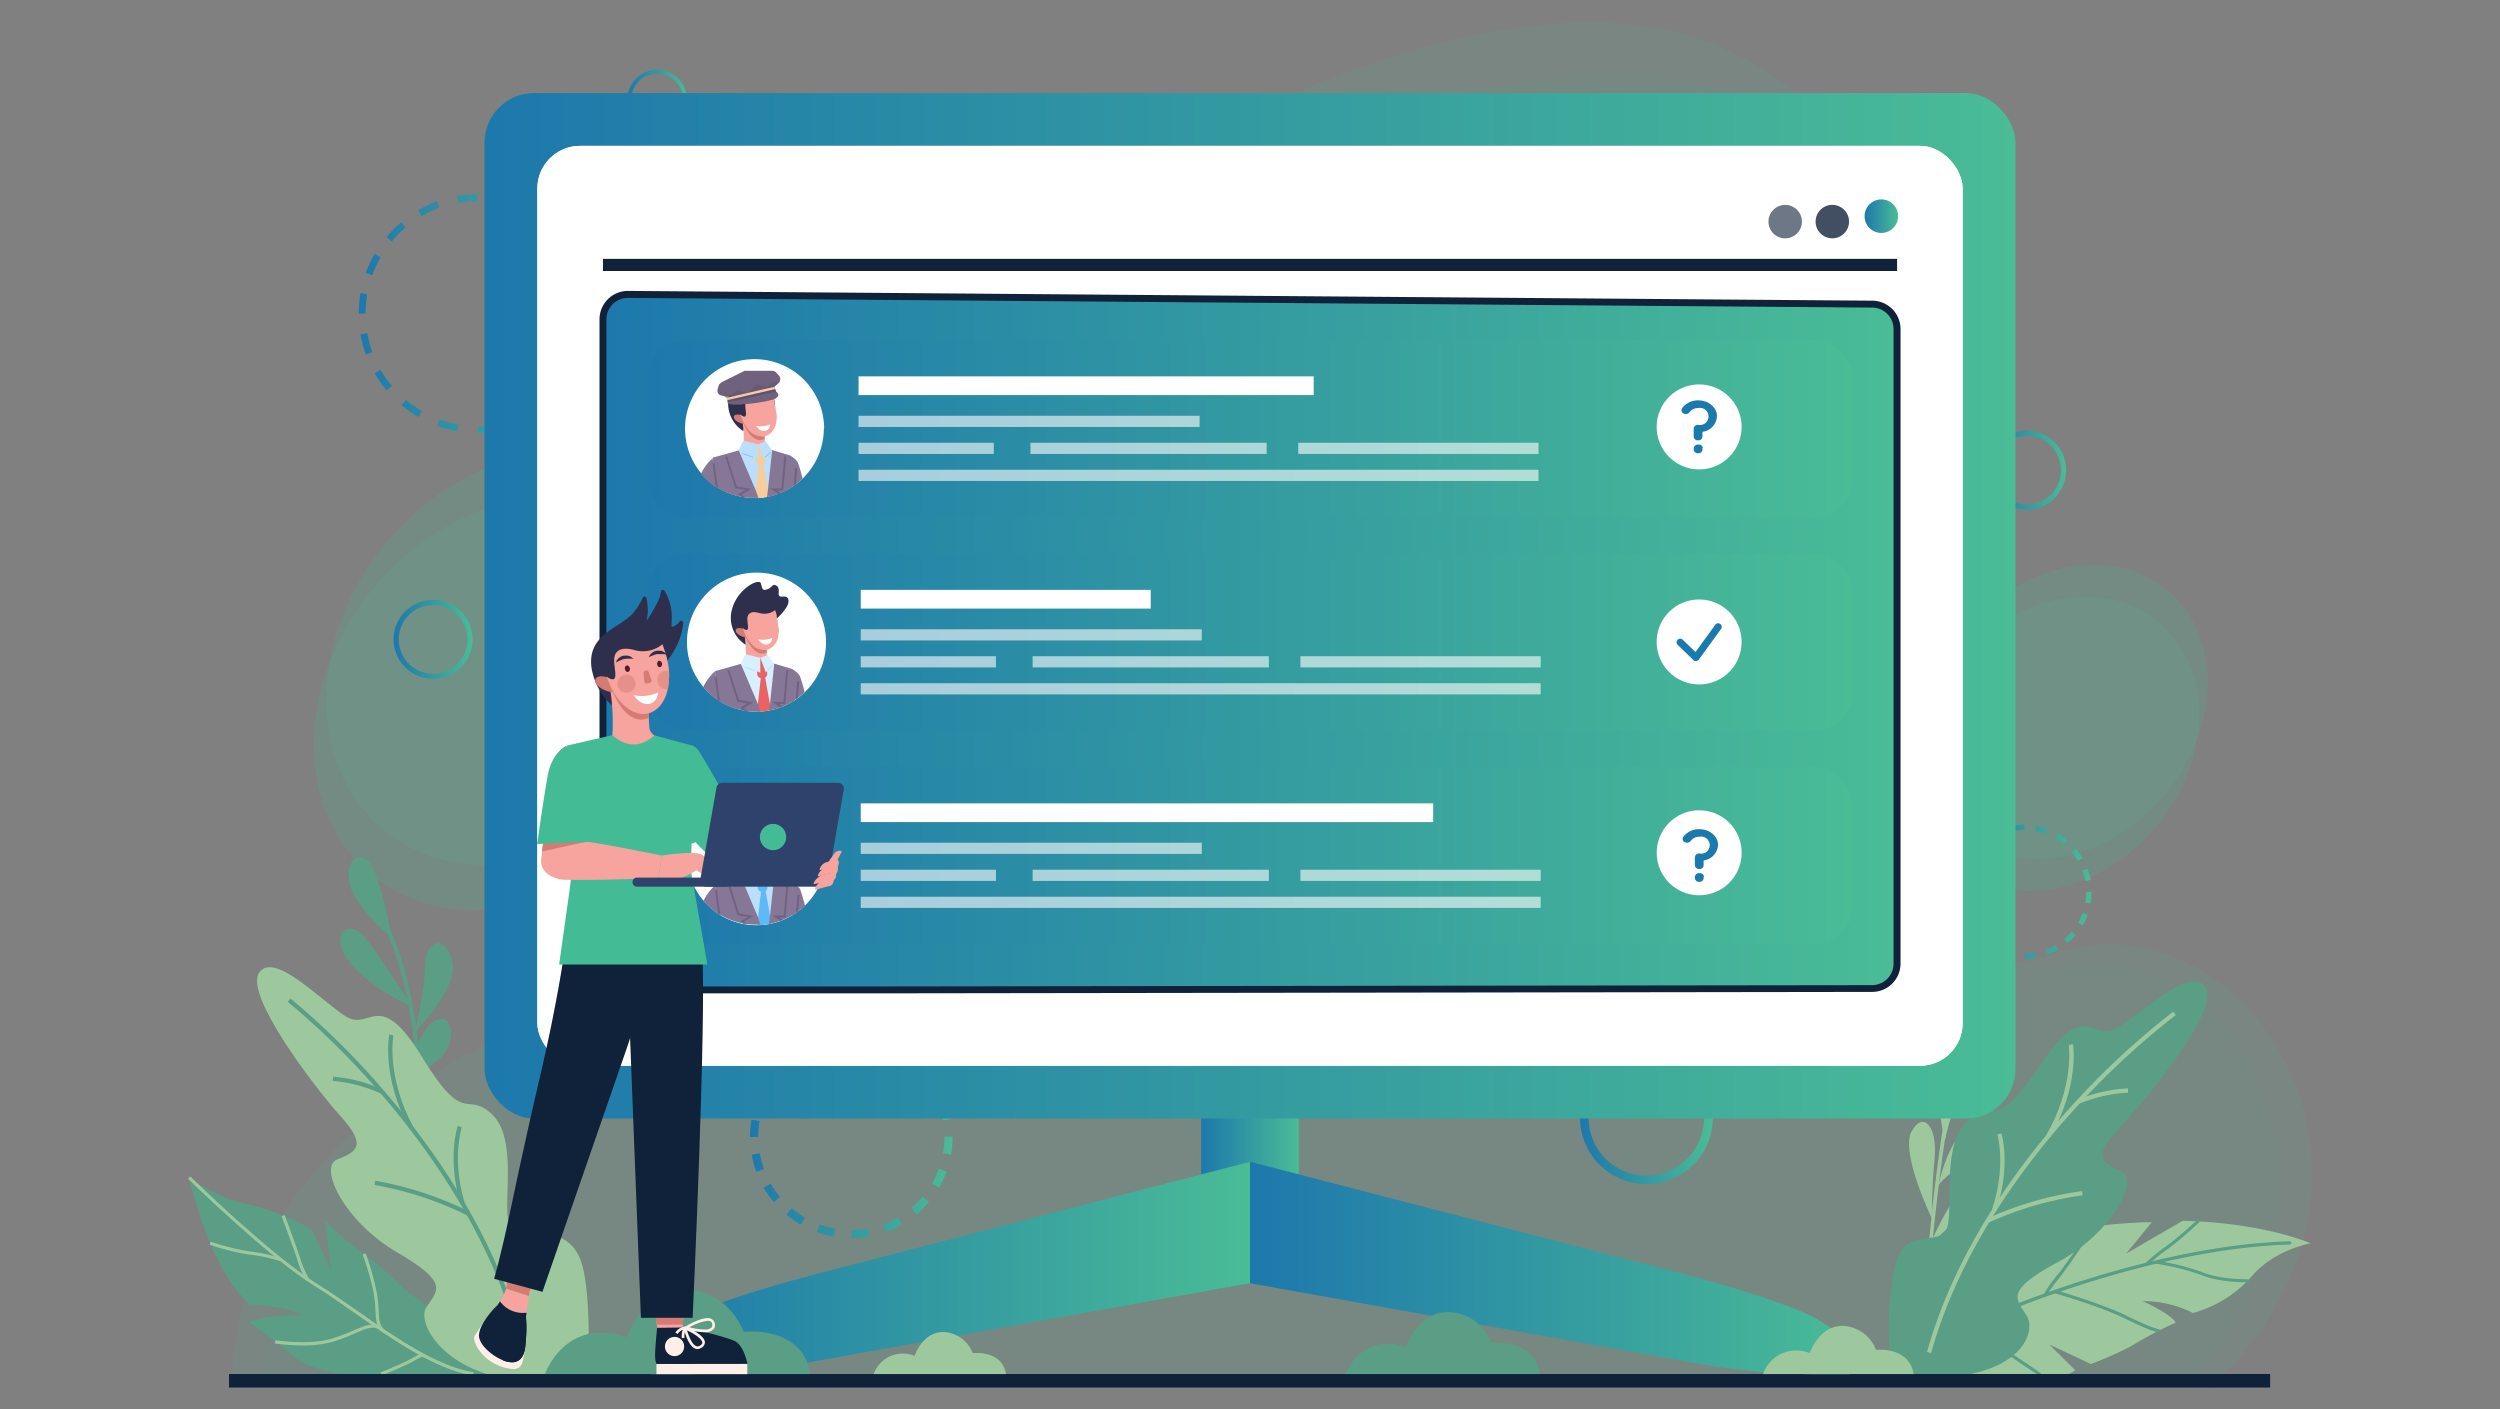 <svg id="Layer_1" data-name="Layer 1" xmlns="http://www.w3.org/2000/svg" xmlns:xlink="http://www.w3.org/1999/xlink" viewBox="0 0 550 310"><rect x="0" y="0" width="550" height="310" fill="#808080" stroke="none"/><defs><style>.cls-1{fill:none;}.cls-2{opacity:0.18;}.cls-3{opacity:0.56;}.cls-4{fill:#43bb94;}.cls-5{opacity:0.34;}.cls-6{fill:#9dc89e;}.cls-7{fill:#599e85;}.cls-8{fill:#10213a;}.cls-9{fill:url(#linear-gradient);}.cls-10{fill:url(#linear-gradient-2);}.cls-11{fill:url(#linear-gradient-3);}.cls-12{fill:url(#linear-gradient-4);}.cls-13{fill:url(#linear-gradient-5);}.cls-14{fill:url(#linear-gradient-6);}.cls-15{fill:url(#linear-gradient-7);}.cls-16{fill:url(#linear-gradient-8);}.cls-17{fill:url(#linear-gradient-9);}.cls-18{fill:url(#linear-gradient-10);}.cls-19{fill:url(#linear-gradient-11);}.cls-20,.cls-35{fill:#fff;}.cls-21{fill:url(#linear-gradient-12);}.cls-22{clip-path:url(#clip-path);}.cls-23{fill:url(#linear-gradient-13);}.cls-24{fill:#333;}.cls-25{opacity:0.8;}.cls-26{fill:#29292b;}.cls-27{fill:#f73859;}.cls-28{fill:#225a81;}.cls-28,.cls-29,.cls-35{isolation:isolate;}.cls-28,.cls-35{opacity:0.3;}.cls-29{fill:#2e2e2e;opacity:0.4;}.cls-30{fill:#2b2b2b;}.cls-31{fill:#262626;}.cls-32{fill:#292929;}.cls-33{fill:#603813;}.cls-34{fill:url(#linear-gradient-14);}.cls-36{opacity:0.2;}.cls-37{opacity:0.6;}.cls-38{opacity:0.9;}.cls-39{fill:url(#linear-gradient-15);}.cls-40{opacity:0.79;}.cls-41{opacity:0.61;}.cls-42{fill:url(#linear-gradient-16);}.cls-43{fill:url(#linear-gradient-17);}.cls-44{fill:url(#linear-gradient-18);}.cls-45{fill:url(#linear-gradient-19);}.cls-46{fill:#2e2f4d;}.cls-47{fill:#f6a49d;}.cls-48{fill:#d47c74;}.cls-49{fill:#bbdefb;}.cls-50{fill:#f8cd9e;}.cls-51{fill:#867796;}.cls-52{opacity:0.5;}.cls-53{fill:#5c4e6d;}.cls-54{fill:#91c3e5;}.cls-55{fill:#70617f;}.cls-56{fill:#605270;}.cls-57{fill:#d7efff;}.cls-58{fill:#e96362;}.cls-59{fill:#5eb9f7;}.cls-60{fill:#1a7aae;}.cls-61{fill:#4f1d30;}.cls-62{fill:#ffefe7;}.cls-63{fill:#7986cb;}.cls-64{fill:#5f6fb2;}.cls-65{opacity:0.44;}.cls-66{fill:#2f426b;}</style><linearGradient id="linear-gradient" x1="264.26" y1="261.58" x2="285.75" y2="261.58" gradientUnits="userSpaceOnUse"><stop offset="0" stop-color="#1d78ac"/><stop offset="1" stop-color="#4abc96"/></linearGradient><linearGradient id="linear-gradient-2" x1="78.92" y1="69" x2="131.41" y2="69" xlink:href="#linear-gradient"/><linearGradient id="linear-gradient-3" x1="430.63" y1="196.18" x2="460.15" y2="196.18" xlink:href="#linear-gradient"/><linearGradient id="linear-gradient-4" x1="165" y1="250.14" x2="209.57" y2="250.14" xlink:href="#linear-gradient"/><linearGradient id="linear-gradient-5" x1="86.6" y1="140.65" x2="103.98" y2="140.65" xlink:href="#linear-gradient"/><linearGradient id="linear-gradient-6" x1="138.04" y1="21.9" x2="151.12" y2="21.9" xlink:href="#linear-gradient"/><linearGradient id="linear-gradient-7" x1="347.62" y1="245.91" x2="376.82" y2="245.91" xlink:href="#linear-gradient"/><linearGradient id="linear-gradient-8" x1="437.17" y1="103.44" x2="454.55" y2="103.44" xlink:href="#linear-gradient"/><linearGradient id="linear-gradient-9" x1="140.58" y1="278.96" x2="275" y2="278.96" xlink:href="#linear-gradient"/><linearGradient id="linear-gradient-10" x1="275" y1="278.96" x2="409.44" y2="278.96" xlink:href="#linear-gradient"/><linearGradient id="linear-gradient-11" x1="106.6" y1="133.28" x2="443.41" y2="133.28" xlink:href="#linear-gradient"/><linearGradient id="linear-gradient-12" x1="128.04" y1="133.29" x2="421.97" y2="133.29" xlink:href="#linear-gradient"/><clipPath id="clip-path"><circle class="cls-1" cx="252.26" cy="106.16" r="40.03" transform="translate(-1.18 209.47) rotate(-45)"/></clipPath><linearGradient id="linear-gradient-13" x1="245.94" y1="-127.72" x2="258.58" y2="-127.72" gradientTransform="translate(0 235)" gradientUnits="userSpaceOnUse"><stop offset="0" stop-color="#e0aa7e"/><stop offset="0.5" stop-color="#facc99"/><stop offset="1" stop-color="#e4af79"/></linearGradient><linearGradient id="linear-gradient-14" x1="252.18" y1="-126.59" x2="252.18" y2="-157.26" xlink:href="#linear-gradient-13"/><linearGradient id="linear-gradient-15" x1="410.21" y1="47.56" x2="417.59" y2="47.56" xlink:href="#linear-gradient"/><linearGradient id="linear-gradient-16" x1="132.65" y1="141.27" x2="417.34" y2="141.27" xlink:href="#linear-gradient"/><linearGradient id="linear-gradient-17" x1="142.41" y1="94.3" x2="407.6" y2="94.3" xlink:href="#linear-gradient"/><linearGradient id="linear-gradient-18" x1="142.41" y1="141.26" x2="407.6" y2="141.26" xlink:href="#linear-gradient"/><linearGradient id="linear-gradient-19" x1="142.41" y1="188.24" x2="407.6" y2="188.24" xlink:href="#linear-gradient"/></defs><g id="Layer_13" data-name="Layer 13"><g class="cls-2"><g class="cls-3"><path class="cls-4" d="M501.27,260.5a50.88,50.88,0,0,1-.43,5.38,5.65,5.65,0,0,1-.12.92,57.08,57.08,0,0,1-1.85,8.29c-.08.29-.17.58-.27.86q-.87,2.76-2,5.56h0a76.51,76.51,0,0,1-12.68,20c-1.08,1.25-2.21,2.5-3.41,3.75H50.86c0-1.22.09-2.47.19-3.75a73.57,73.57,0,0,1,10.12-32.63c.15-.27.31-.54.49-.8l.75-1.21.44-.69c1.24-1.91,2.59-3.82,4.07-5.72.18-.23.37-.46.55-.7h0l.84-1a90.67,90.67,0,0,1,9.89-10.19,114.84,114.84,0,0,1,19.22-13.69l.65-.38h0q4.13-2.34,8.7-4.57l3.22-1.57h.07l.89-.44.16-.08h0l.72-.37,2.07-1c1.75-.86,3.43-1.71,5.06-2.55,64-32.88,42.11-40.2,44.72-91.09,0-.55.07-1.1.12-1.65a2.13,2.13,0,0,1,.08-.72c6.35-54.28,146.3-147.17,212.22-121a69.43,69.43,0,0,1,35.43,30.32c22.63,39.1,9.52,97.16-2.14,113.18a26.81,26.81,0,0,0-1.61,2.47l-.38.65c-.14.26-.28.5-.41.78s-.2.37-.29.57-.24.46-.34.69-.23.47-.33.71c-9.54,21.19-3.86,59.25,28.78,57.78h1c1.37-.09,2.77-.26,4.23-.49a56.88,56.88,0,0,0,5.93-1.28c1.28-.34,2.59-.74,4-1.19a33.36,33.36,0,0,1,7.71-1.6,31.43,31.43,0,0,1,4-.1,8.34,8.34,0,0,1,1,0,34.76,34.76,0,0,1,10.26,2.27h0c.35.13.69.27,1,.42a39.22,39.22,0,0,1,8.56,4.94C493.88,228.05,501.8,243.14,501.27,260.5Z"/></g><g class="cls-3"><path class="cls-4" d="M508.5,262.21c-.06.94-.15,1.87-.27,2.82l-.12.89c-.2,1.49-.5,3-.8,4.45-2.32,10.39-7.74,21.07-17.13,31.16-1.17,1.26-2.4,2.5-3.7,3.74H56.83c.26-1.22.56-2.47.9-3.74a91.29,91.29,0,0,1,4-11.71c.53-1.29,1.11-2.59,1.72-3.9.43-.91.87-1.82,1.33-2.73a96.85,96.85,0,0,1,5.2-9c.15-.23.29-.46.45-.69l.22-.33c.18-.25.35-.5.53-.77,1.21-1.76,2.51-3.52,3.88-5.28l1.48-1.86c.74-.89,1.49-1.77,2.27-2.66,1.52-1.72,3.12-3.42,4.83-5.12q3.92-3.9,8.56-7.71l.83-.68h0c2.74-2.2,5.65-4.36,8.78-6.48h0l.63-.42q3.65-2.44,7.66-4.8l.68-.39c.73-.43,1.49-.85,2.23-1.27l.53-.29.25-.14.1-.05.65-.36c2.26-1.23,4.61-2.43,7-3.62,78.85-38.24,39.3-44.69,42.06-98.57a15.66,15.66,0,0,1,.13-1.66,5.31,5.31,0,0,1,.08-.71C170.5,76.4,318.92-4.61,384.86,21.52c11.49,4.55,20.21,10.79,26.7,18.1,31.3,35.25,10.7,95.53-2.14,113.17-.57.79-1.11,1.61-1.61,2.47l-.38.66c-.14.25-.28.49-.41.77s-.2.38-.29.58-.23.46-.34.69l-.33.7c-9,20.28-2.47,54.5,28.47,54.18h.77a8.34,8.34,0,0,0,1,0,49.86,49.86,0,0,0,6.89-.84h0l1-.2h0a65.94,65.94,0,0,0,7.82-2.13,37.48,37.48,0,0,1,24.63.25l1.09.39a42.57,42.57,0,0,1,7.84,4C500,223.63,510,241.89,508.5,262.21Z"/></g></g><g class="cls-5"><g class="cls-3"><ellipse class="cls-4" cx="454.4" cy="156.64" rx="34.95" ry="28.44" transform="translate(41.29 402.32) rotate(-49.76)"/></g><g class="cls-3"><ellipse class="cls-4" cx="452.48" cy="163.65" rx="34.95" ry="28.44" transform="translate(35.26 403.33) rotate(-49.76)"/></g></g><g class="cls-5"><g class="cls-3"><ellipse class="cls-4" cx="115.75" cy="144.86" rx="49.08" ry="39.94" transform="translate(-69.6 139.63) rotate(-49.76)"/></g><g class="cls-3"><ellipse class="cls-4" cx="113.05" cy="154.7" rx="49.08" ry="39.94" transform="translate(-78.07 141.06) rotate(-49.76)"/></g></g><g class="cls-5"><g class="cls-3"><ellipse class="cls-4" cx="134.4" cy="49.88" rx="23.76" ry="19.34" transform="translate(-3.27 89.87) rotate(-36.56)"/></g><g class="cls-3"><ellipse class="cls-4" cx="132.04" cy="54.23" rx="23.76" ry="19.34" transform="translate(-6.32 89.32) rotate(-36.56)"/></g></g><path class="cls-6" d="M435.62,259.65c-3.42-3.27-11.1,14.27-11.1,14.27a121,121,0,0,1,9.36-8.16C437.16,263.42,436.64,260.63,435.62,259.65Z"/><path class="cls-6" d="M424.49,281.72l-.83-.2c0-.67.11-1.33.16-2a2.25,2.25,0,0,1,.06-.63h0c.19-2.37.4-4.68.62-6.9.13-1.37.27-2.7.41-4v-.34h0c1.11-10.25,2.27-17.87,2.44-18.94v-.13l.83.13s-.1.61-.25,1.67c-.28,1.82-.74,5.06-1.26,9.23h0a6.85,6.85,0,0,1-.13,1c-.41,3.38-.86,7.31-1.28,11.56-.22,2.22-.43,4.54-.62,6.93h0l-.05.49-.09,1.16Z"/><path class="cls-6" d="M425,268.05s-7-14.54-4.45-19.14,5.73-1.13,5.06,6S425,268.05,425,268.05Z"/><path class="cls-6" d="M426.42,261s1.82-9.67,6.53-13.08,6,1.07,1.86,5.17S427,259.41,426.42,261Z"/><path class="cls-6" d="M427.86,251s-2.82-12.22-.37-16,5.86.55,3.33,6.69A44.06,44.06,0,0,0,427.86,251Z"/><path class="cls-6" d="M419.81,302.88s7.73-21.43,25.87-28.28l-4.7,9.74,8.9-10.88a40.8,40.8,0,0,1,13.88-4c7.78-.74,9.61-.54,9.61-.54l-5.63,6.88,12.43-7.21s15.7,0,28.19,4.94c0,0-8,1.31-13.13,7.42a26.58,26.58,0,0,1-12.78,7.91,24.21,24.21,0,0,0-11.08-2.61s6.16,2.74,7.3,4.72a84.42,84.42,0,0,0-8.76,4.54c-3,1.94-9.89,4.58-9.89,4.58l-9.19-4.31,5.7,5.66s-4.79,3.77-13.82,2.28S419.81,302.88,419.81,302.88Z"/><path class="cls-7" d="M440.82,288.75a.38.38,0,0,1-.32-.22.34.34,0,0,1,.16-.45h0c.33-.15,32.91-14.09,63.08-15a.37.37,0,0,1,.36.35.35.35,0,0,1-.33.36h0c-30,.93-62.49,14.84-62.81,15A.45.45,0,0,1,440.82,288.75Z"/><path class="cls-7" d="M474.88,293.12h-.05c-.07,0-1.76-.26-7.25-3s-15.57-5.61-15.67-5.64a.36.36,0,0,1-.25-.44.37.37,0,0,1,.44-.24h0c.1,0,10.34,3,15.8,5.69s7,2.93,7,2.93a.35.35,0,0,1,.3.39h0A.34.34,0,0,1,474.88,293.12Z"/><path class="cls-7" d="M494.23,282.11c-1.21,0-6.24-.09-9.86-1.57a49.88,49.88,0,0,0-9.85-2.48.34.34,0,0,1-.3-.37v0a.35.35,0,0,1,.39-.3h0a52.17,52.17,0,0,1,10,2.53c3.92,1.61,9.78,1.52,9.84,1.52a.34.34,0,0,1,.36.32v0h0a.35.35,0,0,1-.35.35h-.24Z"/><path class="cls-7" d="M448.67,302.64a.31.31,0,0,1-.2-.07l-8.63-5.8a.36.36,0,0,1-.1-.49h0a.32.32,0,0,1,.45-.11h0l8.63,5.8a.36.36,0,0,1,.1.5h0A.37.37,0,0,1,448.67,302.64Z"/><path class="cls-7" d="M472.32,278.45a.39.39,0,0,1-.25-.1.36.36,0,0,1,0-.49,31.77,31.77,0,0,1,4.45-3.65,72,72,0,0,0,6.79-5.79.36.36,0,0,1,.49,0h0a.34.34,0,0,1,0,.48h0a72.51,72.51,0,0,1-6.88,5.87,32.23,32.23,0,0,0-4.34,3.56A.36.36,0,0,1,472.32,278.45Z"/><path class="cls-7" d="M449.94,285.22h-.14a.36.36,0,0,1-.19-.46,30.73,30.73,0,0,1,3.38-4.69,123.23,123.23,0,0,0,7.15-10.67.36.36,0,0,1,.5-.09.36.36,0,0,1,.11.45,129.16,129.16,0,0,1-7.21,10.75c-2.83,3.51-3.26,4.45-3.28,4.52A.33.33,0,0,1,449.94,285.22Z"/><path class="cls-7" d="M427.62,303s-8.77,3.18-10.76-1.43c-2.33-5.44-1.16-17.27-.07-22.63,2-9.89,10.41-4.11,11.66-9.1s-1.3-18.49,4.57-23.45,5.65,3.28,15.69-11.92,11.57-5.12,17.05-8.34,16.32-13.93,19.48-8.9-13,24.63-19.07,31-3.6,7.64.5,9.47-2.07,13.61-14,20-9,8.14-6.79,11.76S444.53,302.11,427.62,303Z"/><path class="cls-6" d="M424.85,297.7l-.91-.26c6.35-22.79,20.74-41.93,31.7-54a172.21,172.21,0,0,1,22.48-20.88l.55.76a172.32,172.32,0,0,0-22.35,20.77C445.42,256.09,431.12,275.09,424.85,297.7Z"/><path class="cls-6" d="M437.44,269l-.39-.86a75.82,75.82,0,0,1,21-6.11l.1.94A74.87,74.87,0,0,0,437.44,269Z"/><path class="cls-6" d="M450.93,250.29l-.81-.47c6.36-11,5-19.84,5-19.93l.93-.15C456.13,230.12,457.48,239,450.93,250.29Z"/><path class="cls-6" d="M439.12,266.42l-.89-.3c3.22-9.55,1.21-16.45,1.18-16.52l.91-.27C440.41,249.62,442.44,256.59,439.12,266.42Z"/><path class="cls-6" d="M457.43,242.83l-.38-.86a32.06,32.06,0,0,1,11-2.51h.12v.94h-.11A31.66,31.66,0,0,0,457.43,242.83Z"/><path class="cls-7" d="M91.57,235.34c0-.18-.73-18-6.7-30.63l.85-.4c6,12.78,6.81,30.82,6.81,31Z"/><path class="cls-7" d="M90.62,221.55s-5.51-9-10.26-15.28S66.91,209.81,90.62,221.55Z"/><path class="cls-7" d="M91.27,227s2.16-8.65,2.21-14.34,4.37-7.42,6-1.34S91.27,227,91.27,227Z"/><path class="cls-7" d="M84.36,239.26s5.94-6.67,8.62-11.7,7.33-4.56,6,1.63S84.36,239.26,84.36,239.26Z"/><path class="cls-7" d="M86.16,206.41s-2.54-15.5-5.67-17.41-5.21,3-2.7,7.75S86.16,206.41,86.16,206.41Z"/><path class="cls-7" d="M89,283.72a80.31,80.31,0,0,0-9.59-8.37,50.28,50.28,0,0,1-7.81-6.75l1.24,10.83-4.26-8.9A47.93,47.93,0,0,0,54.75,265a34.33,34.33,0,0,1-13.16-6S46,279.45,55.08,287c0,0,9.23.49,11.54,2.44,0,0-8-.35-11.87,1.42a113.88,113.88,0,0,1,9.76,7.46c5,4.26,17.42,5.09,25.93,5.38s19,0,19,0-.9-4.25-6.75-9.43A165.84,165.84,0,0,0,89,283.72Z"/><path class="cls-6" d="M104.09,302.63c-8.41-1.4-17.71-7.91-25.91-13.67-3.15-2.2-6.12-4.28-8.9-6-10.12-6.23-27.73-23.46-27.91-23.63l.5-.5c.17.18,17.73,17.35,27.78,23.54,2.8,1.73,5.79,3.81,8.95,6,8.14,5.7,17.36,12.17,25.61,13.54Z"/><path class="cls-6" d="M61.68,277.46A36.43,36.43,0,0,0,54.82,276a48.46,48.46,0,0,1-8.71-2.17l.23-.67a51.18,51.18,0,0,0,8.55,2.14,36.46,36.46,0,0,1,7,1.54Z"/><path class="cls-6" d="M66.47,296a43,43,0,0,1-6-.45l.11-.7c.07,0,7.25,1.15,12.25-.31a40,40,0,0,0,5-1.86c2.2-.95,3.78-1.63,5.31-1.11l-.23.66c-1.27-.43-2.75.21-4.81,1.1a40.13,40.13,0,0,1-5,1.89A24.66,24.66,0,0,1,66.47,296Z"/><path class="cls-6" d="M84.4,293.26c-1.6-1.05-1.68-2.68-1.81-4.95a25,25,0,0,0-.61-4.87A59.87,59.87,0,0,0,79.79,276l.66-.26a60.23,60.23,0,0,1,2.22,7.57,26.31,26.31,0,0,1,.63,5c.11,2.12.19,3.53,1.48,4.38Z"/><path class="cls-6" d="M67.39,281.71a20.23,20.23,0,0,1-2.07-4.83c-.22-.67-.47-1.4-.75-2.18-1.08-3-2.6-7.11-2.62-7.15l.67-.25s1.53,4.13,2.62,7.16c.28.79.53,1.52.76,2.19a19.4,19.4,0,0,0,2,4.66Z"/><path class="cls-6" d="M84,302.61l-.27-.66s3.87-1.57,6-2.65c.61-.31,1.09-.58,1.49-.8,1-.59,1.58-.91,2.47-.45l-.32.63c-.53-.27-.78-.15-1.79.44-.39.22-.88.49-1.49.81C87.83,301,84,302.59,84,302.61Z"/><path class="cls-6" d="M114.73,303.79s10.56-.05,14.46-1.35c.33-.11,1-19-1.48-25.29-3.67-9.42-14.8-3.49-15.87-8.52s2-18.43-3.73-23.61-5.76,3.09-15.26-12.47S81.47,227,76.09,223.62,60.27,209.13,57,214s12.09,25.08,18,31.65,3.33,7.77-.84,9.44,1.6,13.71,13.28,20.47,8.69,8.45,6.37,12S97.86,302.3,114.73,303.79Z"/><path class="cls-7" d="M114.49,296.59l.92-.22c-5.55-23-19.25-42.63-29.78-55.05A173,173,0,0,0,63.9,219.66l-.59.74a171.18,171.18,0,0,1,21.62,21.54C95.38,254.28,109,273.78,114.49,296.59Z"/><path class="cls-7" d="M102.91,267.46l.43-.85a75.49,75.49,0,0,0-20.8-6.84l-.13.93A74.47,74.47,0,0,1,102.91,267.46Z"/><path class="cls-7" d="M90.05,248.29l.83-.44c-6-11.19-4.34-20-4.32-20.09l-.93-.18C85.57,228,83.93,236.79,90.05,248.29Z"/><path class="cls-7" d="M101.31,264.83l.9-.27c-2.89-9.66-.63-16.48-.61-16.55l-.89-.3C100.61,248,98.33,254.91,101.31,264.83Z"/><path class="cls-7" d="M83.84,240.61l.4-.85a31.9,31.9,0,0,0-10.88-2.88h-.12v.93h.12A31.57,31.57,0,0,1,83.84,240.61Z"/><rect class="cls-8" x="50.38" y="302.28" width="449.05" height="2.98"/><polygon class="cls-9" points="285.75 239.34 285.75 283.83 283.64 283.83 275.01 282.28 266.38 283.83 264.26 283.83 264.26 239.34 285.75 239.34"/><path class="cls-10" d="M105.19,95.24V93.73a25.84,25.84,0,0,0,4.3-.38l.26,1.48A25.78,25.78,0,0,1,105.19,95.24Zm-4.55-.39a26.51,26.51,0,0,1-4.45-1.17l.52-1.43a23.82,23.82,0,0,0,4.16,1.1Zm13.53-1.18-.52-1.43a25.65,25.65,0,0,0,3.9-1.83l.77,1.32A28,28,0,0,1,114.17,93.67ZM92.06,91.74a26.25,26.25,0,0,1-3.75-2.62l1-1.17a26,26,0,0,0,3.53,2.47Zm30-2.64-1-1.17a24.69,24.69,0,0,0,3-3.05l1.17,1A25.94,25.94,0,0,1,122,89.11Zm-37-3.22a26.29,26.29,0,0,1-2.64-3.74l1.32-.76a24.54,24.54,0,0,0,2.48,3.52Zm42.84-3.77-1.32-.78a23.48,23.48,0,0,0,1.83-3.9l1.43.52a26.55,26.55,0,0,1-1.92,4.16ZM80.5,78a26.21,26.21,0,0,1-1.18-4.42l1.48-.27a25.17,25.17,0,0,0,1.12,4.17ZM131,73.55l-1.48-.26a25.83,25.83,0,0,0,.37-4.3v-.06h1.52A26,26,0,0,1,131,73.5ZM78.92,69h0a26.48,26.48,0,0,1,.39-4.53l1.48.26A25.46,25.46,0,0,0,80.43,69Zm50.61-4.38a25.17,25.17,0,0,0-1.12-4.17l1.43-.52A27.09,27.09,0,0,1,131,64.37ZM81.91,60.56,80.48,60a27.9,27.9,0,0,1,1.93-4.15l1.32.76A24.78,24.78,0,0,0,81.91,60.56Zm44.66-4A23.29,23.29,0,0,0,124.1,53l1.17-1a27.05,27.05,0,0,1,2.63,3.74ZM86.21,53.12l-1.17-1a25.35,25.35,0,0,1,3.23-3.24l1,1.16A23.43,23.43,0,0,0,86.21,53.12ZM121,50a25.49,25.49,0,0,0-3.54-2.47l.74-1.31a26.72,26.72,0,0,1,3.8,2.62ZM92.77,47.58,92,46.27a26.31,26.31,0,0,1,4.14-2l.53,1.43A24.56,24.56,0,0,0,92.77,47.58Zm20.82-1.85a24.77,24.77,0,0,0-4.16-1.11l.26-1.48a26.51,26.51,0,0,1,4.45,1.17Zm-12.76-1.09-.26-1.48a25.85,25.85,0,0,1,4.56-.4v1.48a25.85,25.85,0,0,0-4.3.39Z"/><path class="cls-11" d="M445.4,210.93v-1.19a13.25,13.25,0,0,0,2.35-.21l.21,1.18A15.71,15.71,0,0,1,445.4,210.93Zm-2.56-.22a15.38,15.38,0,0,1-2.48-.66l.41-1.13a12.89,12.89,0,0,0,2.29.61Zm7.61-.67-.41-1.12a13.89,13.89,0,0,0,2.14-1l.6,1a14.08,14.08,0,0,1-2.33,1.08ZM438,209a15.38,15.38,0,0,1-2.11-1.48l.77-.92A14.39,14.39,0,0,0,438.6,208Zm16.86-1.48-.77-.92a13.17,13.17,0,0,0,1.67-1.67l.92.77a15.13,15.13,0,0,1-1.8,1.78Zm-20.77-1.81a14.8,14.8,0,0,1-1.48-2.11l1-.57A12.92,12.92,0,0,0,435,205Zm24.09-2.12-1-.6a13.89,13.89,0,0,0,1-2.14l1.12.41a14.13,14.13,0,0,1-1.09,2.33Zm-26.66-2.32a16.09,16.09,0,0,1-.67-2.47l1.18-.21a13.69,13.69,0,0,0,.61,2.28Zm28.41-2.5-1.18-.2a12.47,12.47,0,0,0,.2-2.36h1.2a15.51,15.51,0,0,1-.24,2.55Zm-29.3-2.54h0a14.44,14.44,0,0,1,.22-2.54l1.18.2a13.14,13.14,0,0,0-.21,2.34Zm28.12-2.41a13.71,13.71,0,0,0-.62-2.28l1.12-.41a14.09,14.09,0,0,1,.67,2.47Zm-26.12-2.23-1.12-.41a14.13,14.13,0,0,1,1.09-2.33l1,.6a13.89,13.89,0,0,0-1,2.14Zm24.49-2.19a12.92,12.92,0,0,0-1.36-1.93l.92-.77a15.29,15.29,0,0,1,1.48,2.1ZM435,187.47l-.91-.77a14.82,14.82,0,0,1,1.81-1.82l.78.91a13.49,13.49,0,0,0-1.7,1.68Zm19.11-1.71a15.28,15.28,0,0,0-1.94-1.35l.6-1a14,14,0,0,1,2.1,1.49Zm-15.5-1.33-.6-1a15,15,0,0,1,2.33-1.1l.4,1.13a13.51,13.51,0,0,0-2.15,1Zm11.42-1a13.8,13.8,0,0,0-2.29-.61l.21-1.17a15,15,0,0,1,2.47.66Zm-7-.6-.21-1.17a14.59,14.59,0,0,1,2.56-.23v1.2a12.57,12.57,0,0,0-2.37.2Z"/><path class="cls-12" d="M187.33,272.4v-1.8a22.2,22.2,0,0,0,3.55-.31l.31,1.77A22.7,22.7,0,0,1,187.33,272.4Zm-3.87-.33a23,23,0,0,1-3.75-1l.61-1.7a20,20,0,0,0,3.47.92Zm11.48-1-.62-1.69a20.24,20.24,0,0,0,3.23-1.52l.91,1.56a21.61,21.61,0,0,1-3.52,1.63Zm-18.75-1.64a21.82,21.82,0,0,1-3.18-2.22l1.16-1.38a20.11,20.11,0,0,0,2.92,2Zm25.44-2.24-1.15-1.41a21.51,21.51,0,0,0,2.52-2.53l1.38,1.17a21,21,0,0,1-2.75,2.75Zm-31.36-2.72A22.06,22.06,0,0,1,168,261.3l1.55-.9a20.5,20.5,0,0,0,2.06,2.92Zm36.34-3.2-1.56-.93a20.15,20.15,0,0,0,1.5-3.23l1.7.61a21.76,21.76,0,0,1-1.64,3.53Zm-40.22-3.49a22.06,22.06,0,0,1-1-3.75l1.77-.32a20.91,20.91,0,0,0,.93,3.47Zm42.84-3.8-1.77-.31a21.31,21.31,0,0,0,.31-3.56v-.05h1.8v.07a23.89,23.89,0,0,1-.34,3.87ZM165,250.15h0a22.34,22.34,0,0,1,.33-3.83l1.78.31a20.75,20.75,0,0,0-.31,3.52Zm42.45-3.65a20.54,20.54,0,0,0-.93-3.46l1.69-.62a22.06,22.06,0,0,1,1,3.75ZM168,243.14l-1.69-.59A21.18,21.18,0,0,1,168,239l1.56.9a20.09,20.09,0,0,0-1.51,3.22Zm37-3.3a20.43,20.43,0,0,0-2-2.92l1.37-1.16a21.86,21.86,0,0,1,2.24,3.17ZM171.62,237l-1.39-1.15A23,23,0,0,1,173,233.1l1.16,1.38a20.08,20.08,0,0,0-2.51,2.54Zm28.82-2.57a20.76,20.76,0,0,0-2.93-2l.9-1.56a20.58,20.58,0,0,1,3.18,2.22Zm-23.39-2-.9-1.55a22.47,22.47,0,0,1,3.51-1.65l.62,1.69a21.2,21.2,0,0,0-3.23,1.53Zm17.23-1.53a19.61,19.61,0,0,0-3.46-.92l.3-1.77a22.17,22.17,0,0,1,3.76,1Zm-10.56-.9-.32-1.78a21.83,21.83,0,0,1,3.87-.34v1.8a21.12,21.12,0,0,0-3.55.33Z"/><path class="cls-13" d="M95.3,149.34a8.69,8.69,0,1,1,8.68-8.7v0h0A8.7,8.7,0,0,1,95.3,149.34Zm0-16.24a7.56,7.56,0,1,0,7.55,7.58,7.55,7.55,0,0,0-7.55-7.58Z"/><path class="cls-14" d="M144.58,28.44a6.54,6.54,0,1,1,6.54-6.54h0A6.56,6.56,0,0,1,144.58,28.44Zm0-12.22a5.69,5.69,0,1,0,5.69,5.69h0A5.71,5.71,0,0,0,144.58,16.22Z"/><path class="cls-15" d="M362.21,260.51a14.6,14.6,0,1,1,14.61-14.6,14.6,14.6,0,0,1-14.61,14.6Zm0-27.29a12.7,12.7,0,1,0,12.69,12.71h0A12.71,12.71,0,0,0,362.21,233.22Z"/><path class="cls-16" d="M445.86,112.13a8.69,8.69,0,1,1,8.69-8.69,8.69,8.69,0,0,1-8.69,8.69Zm0-16.24a7.56,7.56,0,1,0,7.56,7.56h0A7.58,7.58,0,0,0,445.86,95.89Z"/><path class="cls-17" d="M275,255.59V282.3l-8.64,1.55L176.9,299.91a153.1,153.1,0,0,1-27.11,2.42h-6.34a2.86,2.86,0,0,1-2.87-2.87,2.83,2.83,0,0,1,.76-1.95,36.86,36.86,0,0,1,9.56-7.66c7.46-3.79,22.79-8.06,30.94-10.16l82.41-21.32Z"/><path class="cls-18" d="M275,255.59V282.3l8.63,1.55,89.46,16.06a153.1,153.1,0,0,0,27.11,2.42h6.36a2.87,2.87,0,0,0,2.12-4.82,36.91,36.91,0,0,0-9.57-7.66c-7.45-3.79-22.78-8.06-30.94-10.16l-82.43-21.32Z"/><rect class="cls-19" x="106.6" y="20.47" width="336.81" height="225.61" rx="10.9"/><rect class="cls-20" x="118.2" y="32.08" width="313.6" height="202.4" rx="9.39"/><rect class="cls-20" x="118.24" y="32.1" width="313.53" height="202.35" rx="9.39"/><rect class="cls-21" x="128.04" y="42.16" width="293.93" height="182.25" rx="3.23"/><g class="cls-22"><rect class="cls-20" x="211.71" y="65.01" width="81.1" height="82.31"/><rect class="cls-23" x="245.94" y="105.05" width="12.64" height="4.45"/><polygon class="cls-24" points="279.24 118.25 263.64 113.33 258.81 107.81 252.81 109.34 252.64 109.19 245.66 107.81 240.83 113.33 225.23 118.25 225.23 147.32 279.24 147.32 279.24 118.25"/><path class="cls-24" d="M225.43,118.22c-3.73.18-4.81,16.68-5.52,29.1h12.48C231.78,141.29,229.2,118.05,225.43,118.22Z"/><g class="cls-25"><path class="cls-26" d="M225.62,118.13l-.26.08.32.14c1.2.34,2.94,3.4,4.82,15.07.9,5.63,1.52,11.32,1.78,13.9h.2C231.86,141.32,229.38,118.79,225.62,118.13Z"/></g><path class="cls-24" d="M279.09,118.22c-3.78-.17-6.35,23.07-7,29.1h12.48C283.91,134.9,282.82,118.42,279.09,118.22Z"/><g class="cls-25"><path class="cls-26" d="M274,133.42c1.88-11.67,3.61-14.73,4.81-15.07l.33-.14-.26-.08c-3.76.66-6.25,23.19-6.84,29.18h.18C272.5,144.74,273.12,139.05,274,133.42Z"/></g><path class="cls-20" d="M258.81,107.8v7.71l-4.95,29.64-8.13-32.33v-5l4.61.86a8.35,8.35,0,0,0,4,.23Z"/><path class="cls-27" d="M253.86,146.25c0-.68-4.61-17-4.61-17s2.09-12,1.93-13.09,3.17-.64,3.17-.64L257,131Z"/><polygon class="cls-28" points="249.74 126.41 249.25 129.24 253.96 146.36 256.68 129.34 256.45 128 253.78 140.9 249.74 126.41"/><polygon class="cls-29" points="266.74 116.84 263.46 115.29 266.19 115.23 264.74 113.68 264.07 113.47 259.26 112.92 259.25 115.6 254.29 145.09 253.78 147.32 254.76 147.32 266.74 116.84"/><polygon class="cls-29" points="245.41 113.56 245.38 112.83 240.39 113.47 239.72 113.69 238.28 115.23 241 115.29 237.72 116.84 253.03 147.32 254.03 147.32 245.41 113.56"/><path class="cls-30" d="M254.24,146.34l-8.37-32.78-.24-5.76-6.9,7.42,2.73.07-3.28,1.54,15.33,30.48h.16A6.51,6.51,0,0,0,254.24,146.34Z"/><path class="cls-27" d="M250,111l1.21,5.34,3.22-.44s1.08-4.6.85-5.07S252.41,107.36,250,111Z"/><polygon class="cls-31" points="254.04 145.53 253.74 144.32 253.3 146.91 253.44 147.18 254.04 145.53"/><polygon class="cls-32" points="266.27 116.84 262.98 115.29 265.71 115.23 258.81 107.81 258.77 115.6 253.81 145.09 253.3 147.32 254.28 147.32 266.27 116.84"/><path class="cls-33" d="M239.07,93.3h5.23c3.77,0,7.55.11,11.32,0,1.88,0,3.75-.17,5.62-.23a18.63,18.63,0,0,0,2.79-.14,10.44,10.44,0,0,0,1.35-.19c.19-.83.37-1.69.55-2.56,2-9.74-5.05-17.93-13.57-17.93a13.87,13.87,0,0,0-10.26,4.94,15.52,15.52,0,0,0-3.56,14C238.72,91.93,238.91,92.62,239.07,93.3Z"/><path class="cls-34" d="M266.3,90.44a2.48,2.48,0,0,0-1.14-1.72,1.12,1.12,0,0,0-.31-.1.81.81,0,0,0-.22,0,19.55,19.55,0,0,0-1.1-3.76c-2.47-4.29-6.62-7.12-11.35-7.12s-8.9,2.83-11.34,7.12a18.83,18.83,0,0,0-1.09,3.76.89.89,0,0,0-.23,0,1.12,1.12,0,0,0-.31.1,2.53,2.53,0,0,0-1.15,1.72,7.81,7.81,0,0,0-.11,2.93c.28,2,1.16,3.6,2.13,4,1.7,6.39,6.47,11,12.1,11s10.39-4.61,12.11-11c1-.44,1.85-2,2.13-4A7.6,7.6,0,0,0,266.3,90.44Z"/></g><path class="cls-20" d="M243.13,161.82a9.14,9.14,0,0,1-.11,1.57,3.42,3.42,0,0,1-.41,1.2,2.67,2.67,0,0,1-1,1,2.52,2.52,0,0,1-1.34.36,2.58,2.58,0,0,1-1.52-.49,3,3,0,0,1-1-1.33,3.86,3.86,0,0,1-.25-1,7.67,7.67,0,0,1-.08-1.17,12.79,12.79,0,0,1,.09-1.52,5,5,0,0,1,.28-1.16,2.7,2.7,0,0,1,3.48-1.45,2.26,2.26,0,0,1,.82.54,3,3,0,0,1,.6.89A6.07,6.07,0,0,1,243.13,161.82Zm-1.52-.11a9.33,9.33,0,0,0-.13-1.67,2,2,0,0,0-.41-1,1,1,0,0,0-.8-.33,1,1,0,0,0-1,.74,7,7,0,0,0-.29,2.28,11,11,0,0,0,.13,1.72,2.15,2.15,0,0,0,.41,1,1.08,1.08,0,0,0,1.52.07l.07-.07a2.15,2.15,0,0,0,.41-1A12.68,12.68,0,0,0,241.61,161.71Z"/><path class="cls-20" d="M249.92,161.82a9.14,9.14,0,0,1-.11,1.57,3.88,3.88,0,0,1-.41,1.2,2.69,2.69,0,0,1-3.86.88,3,3,0,0,1-1-1.33,4.31,4.31,0,0,1-.25-1,7,7,0,0,1-.08-1.21,9.62,9.62,0,0,1,.09-1.52,4.56,4.56,0,0,1,.27-1.16A2.5,2.5,0,0,1,247,157.6a2.91,2.91,0,0,1,1.05.19,2.28,2.28,0,0,1,.82.55,3.17,3.17,0,0,1,.6.89A6.55,6.55,0,0,1,249.92,161.82Zm-1.52-.11a9.33,9.33,0,0,0-.13-1.67,2.15,2.15,0,0,0-.41-1,1,1,0,0,0-.8-.33,1,1,0,0,0-1,.74,7,7,0,0,0-.29,2.28,9.89,9.89,0,0,0,.13,1.72,2.15,2.15,0,0,0,.41,1,1,1,0,0,0,.78.35,1,1,0,0,0,.81-.36,2.15,2.15,0,0,0,.41-1A12.46,12.46,0,0,0,248.4,161.71Z"/><path class="cls-20" d="M251.41,160.61a.79.79,0,0,1,.25-.61.83.83,0,0,1,.6-.22.9.9,0,0,1,.59.22.81.81,0,0,1,.24.61.94.94,0,0,1-.83.84.79.79,0,0,1-.59-.26A.8.8,0,0,1,251.41,160.61Zm.85,5.36a.94.94,0,0,1-.6-.22.81.81,0,0,1-.25-.63.83.83,0,0,1,.24-.58.84.84,0,0,1,1.19,0h0a.78.78,0,0,1,.25.59.74.74,0,0,1-.25.62.79.79,0,0,1-.58.25Z"/><path class="cls-20" d="M258,165.12v-1h-2.82a1.12,1.12,0,0,1-.79-.25.84.84,0,0,1-.27-.65.74.74,0,0,1,0-.21,1,1,0,0,1,.12-.23l.16-.23.21-.28,3-4a3.35,3.35,0,0,1,.49-.57.63.63,0,0,1,.45-.18c.57,0,.85.33.85,1v4.32h.23a1.6,1.6,0,0,1,.68.12.49.49,0,0,1,.26.49.57.57,0,0,1-.21.5,1.19,1.19,0,0,1-.64.15h-.34v1a1,1,0,0,1-.18.64.72.72,0,0,1-1,0A1.07,1.07,0,0,1,258,165.12Zm-2.4-2.28H258V159.6Z"/><path class="cls-20" d="M264,160.9a1.4,1.4,0,0,0,.88-.3A1.15,1.15,0,0,0,265,159a1.08,1.08,0,0,0-.8-.31,1.35,1.35,0,0,0-.56.1.81.81,0,0,0-.35.25,1.47,1.47,0,0,0-.24.4c-.08.16-.15.31-.21.46a.52.52,0,0,1-.2.19,1,1,0,0,1-.34.06.59.59,0,0,1-.41-.18.65.65,0,0,1-.19-.49,1.28,1.28,0,0,1,.18-.61,2.27,2.27,0,0,1,.5-.61,2.44,2.44,0,0,1,.83-.47,3.55,3.55,0,0,1,1.12-.18,3.37,3.37,0,0,1,1,.15,2.29,2.29,0,0,1,.78.43,1.81,1.81,0,0,1,.66,1.44,1.83,1.83,0,0,1-.24,1,3.42,3.42,0,0,1-.7.77,3.27,3.27,0,0,1,.74.54,2,2,0,0,1,.6,1.45,2.44,2.44,0,0,1-.81,1.84,2.85,2.85,0,0,1-.94.58,3.07,3.07,0,0,1-1.2.21,2.77,2.77,0,0,1-1.2-.24,2.61,2.61,0,0,1-.87-.6,2.91,2.91,0,0,1-.52-.74,1.6,1.6,0,0,1-.17-.64.62.62,0,0,1,.2-.49.69.69,0,0,1,.53-.2.53.53,0,0,1,.3.09.51.51,0,0,1,.19.22,3.76,3.76,0,0,0,.62,1.15,1.2,1.2,0,0,0,.94.38,1.28,1.28,0,0,0,.66-.18,1.32,1.32,0,0,0,.53-.49,1.43,1.43,0,0,0,.21-.78,1.45,1.45,0,0,0-.36-1,1.33,1.33,0,0,0-1-.37h-.65a.69.69,0,0,1-.5-.15.63.63,0,0,1-.17-.43.55.55,0,0,1,.21-.43.91.91,0,0,1,.6-.16Z"/><circle class="cls-27" cx="298.95" cy="185.38" r="9.04"/><path class="cls-20" d="M293.2,187.83h2.32a.86.86,0,0,0,.83-.88v-1.17l.18-.05a8,8,0,0,1,2.43-.4,8.26,8.26,0,0,1,2.42.37l.18.05v1.17a.86.86,0,0,0,.84.87h2.32a.86.86,0,0,0,.84-.88h0v-.65h0a3.21,3.21,0,0,0-.21-.75,2.78,2.78,0,0,0-.37-.59c-1.12-1.42-2.86-2-6-2-4.36,0-5.94,1.94-6,2a3.67,3.67,0,0,0-.36.6,2.77,2.77,0,0,0-.2.75h0V187A.87.87,0,0,0,293.2,187.83Z"/><circle class="cls-35" cx="252.26" cy="185.38" r="9.04"/><path class="cls-20" d="M256,185.45h-.49a3.12,3.12,0,0,1-.35,1.44l.37.37A3.7,3.7,0,0,0,256,185.45Z"/><path class="cls-20" d="M252.26,187.91a2.44,2.44,0,0,0,1.36-.41l-3.84-3.8v1.77A2.48,2.48,0,0,0,252.26,187.91Z"/><path class="cls-20" d="M254.73,185.45v-3.61a2.47,2.47,0,0,0-4.9-.24l4.73,4.73A2.42,2.42,0,0,0,254.73,185.45Z"/><path class="cls-20" d="M252.51,189.14a3.74,3.74,0,0,0,2-.74l-.36-.36a3.21,3.21,0,0,1-4.47-.68,3.24,3.24,0,0,1-.62-1.9h-.5a3.71,3.71,0,0,0,3.47,3.69v1.73h-2.12v.5h4.73v-.5H252.5Z"/><rect class="cls-20" x="252.01" y="179" width="0.49" height="12.2" transform="translate(-57 232.59) rotate(-45)"/><circle class="cls-35" cx="228.91" cy="185.38" r="9.04"/><path class="cls-20" d="M225.78,183.2H224a.41.41,0,0,0-.41.41h0v3.54a.41.41,0,0,0,.41.41h1.74a.38.38,0,0,1,.25.09l3,2.42a.4.4,0,0,0,.56,0l0,0a.45.45,0,0,0,.09-.25V181a.41.41,0,0,0-.42-.4h0a.38.38,0,0,0-.25.09l-3,2.42A.4.4,0,0,1,225.78,183.2Z"/><g class="cls-36"><path class="cls-20" d="M232.61,185.38a2.52,2.52,0,0,0-1.8-2.42.14.14,0,0,0-.17.06h0a.15.15,0,0,0,0,.21h0a2.22,2.22,0,0,1,0,4.25.15.15,0,0,0-.11.18v0h0a.14.14,0,0,0,.17.07A2.54,2.54,0,0,0,232.61,185.38Z"/></g><g class="cls-37"><path class="cls-20" d="M233.4,185.38a3.33,3.33,0,0,0-2.12-3.1.14.14,0,0,0-.18.06h0a.15.15,0,0,0,0,.21h0a3,3,0,0,1,0,5.61.16.16,0,0,0-.09.2h0a.16.16,0,0,0,.18.06A3.34,3.34,0,0,0,233.4,185.38Z"/></g><g class="cls-38"><path class="cls-20" d="M234.19,185.38a4.12,4.12,0,0,0-2.47-3.77.15.15,0,0,0-.19.06h0a.15.15,0,0,0,0,.21h0a3.8,3.8,0,0,1,0,6.92.16.16,0,0,0-.09.2h0a.15.15,0,0,0,.19.06A4.12,4.12,0,0,0,234.19,185.38Z"/></g><circle class="cls-35" cx="205.56" cy="185.39" r="9.04"/><polygon class="cls-20" points="209.8 185.04 205.9 185.04 205.9 181.14 205.23 181.14 205.23 185.04 201.32 185.04 201.32 185.71 205.23 185.71 205.23 189.62 205.9 189.62 205.9 185.71 209.8 185.71 209.8 185.04"/><circle class="cls-35" cx="275.61" cy="185.37" r="9.04"/><path class="cls-20" d="M277.92,188.7h-6.46a.74.74,0,0,1-.74-.74V182.8a.75.75,0,0,1,.74-.75h6.46a.77.77,0,0,1,.75.75V184H279l1.64-1.32a.5.5,0,0,1,.5,0,.42.42,0,0,1,.25.41v4.78a.45.45,0,0,1-.45.45h0a.47.47,0,0,1-.28-.09L279,186.9h-.37V188a.74.74,0,0,1-.74.74h0Zm-6.46-6.18a.3.3,0,0,0-.28.28V188a.3.3,0,0,0,.28.28h6.46a.29.29,0,0,0,.29-.28h0v-1.2a.41.41,0,0,1,.4-.42H279a.42.42,0,0,1,.28.1l1.65,1.32V183l-1.64,1.32a.48.48,0,0,1-.28.1h-.42a.44.44,0,0,1-.42-.42v-1.2a.27.27,0,0,0-.26-.28h-6.45Z"/><rect class="cls-20" x="125.5" y="40.58" width="299" height="185.39" rx="8.77"/><circle class="cls-39" cx="413.9" cy="47.56" r="3.69"/><g class="cls-40"><circle class="cls-8" cx="403.11" cy="48.75" r="3.68"/></g><g class="cls-41"><circle class="cls-8" cx="392.74" cy="48.76" r="3.68"/></g><rect class="cls-8" x="132.65" y="56.95" width="284.71" height="2.67"/><path class="cls-42" d="M411.85,66.91,138.16,64.77a5.49,5.49,0,0,0-5.51,5.47h0V212.31a5.5,5.5,0,0,0,5.51,5.47h54.26l219.42-.29a5.48,5.48,0,0,0,5.5-5.46h0V72.38A5.49,5.49,0,0,0,411.85,66.91Z"/><path class="cls-8" d="M192.42,218.54H138.16a6.26,6.26,0,0,1-6.27-6.23V70.24A6.26,6.26,0,0,1,138.16,64l273.7,2.15a6.25,6.25,0,0,1,6.26,6.22V212a6.25,6.25,0,0,1-6.27,6.22Zm-54.27-153a4.72,4.72,0,0,0-4.74,4.7h0V212.31a4.74,4.74,0,0,0,4.75,4.71h54.26l219.41-.29a4.73,4.73,0,0,0,4.75-4.7V72.38a4.72,4.72,0,0,0-4.74-4.71Z"/><rect class="cls-43" x="142.41" y="74.85" width="265.19" height="38.91" rx="8.39"/><rect class="cls-44" x="142.41" y="121.81" width="265.19" height="38.91" rx="8.39"/><rect class="cls-45" x="142.41" y="168.78" width="265.19" height="38.91" rx="8.39"/><path class="cls-20" d="M181.24,94.3a15.27,15.27,0,0,1-4.68,11,16.14,16.14,0,0,1-1.48,1.26c-.16.12-.32.23-.5.34l-.44.29-.14.09-.21.13a15.66,15.66,0,0,1-2.06,1l-.5.2a15.3,15.3,0,0,1-2,.59l-.56.11a15.92,15.92,0,0,1-1.69.21h-1a14.17,14.17,0,0,1-2.06-.14l-.8-.13a15,15,0,0,1-5-1.94H158a5.18,5.18,0,0,1-.49-.32h-.07a15.3,15.3,0,1,1,23.87-12.66Z"/><rect class="cls-20" x="188.88" y="82.8" width="100.13" height="4.12"/><g class="cls-37"><rect class="cls-20" x="188.88" y="91.47" width="75.03" height="2.46"/><rect class="cls-20" x="188.88" y="97.41" width="29.75" height="2.46"/><rect class="cls-20" x="285.61" y="97.41" width="52.87" height="2.46"/><rect class="cls-20" x="226.7" y="97.41" width="51.97" height="2.46"/><rect class="cls-20" x="188.88" y="103.35" width="149.59" height="2.46"/></g><path class="cls-46" d="M170.39,85.08h0l.12.49.13.55h0l.18.1h.05l-.5,1.41-.07.22a1.58,1.58,0,0,0,.12.39h0v.12h0a.61.61,0,0,0,0,.19,1.85,1.85,0,0,0,.08.32l-.62.6-.47.43c-.37.35-.76.69-1.15,1l-.66.66-1.09.89h0l-.72.56h0l-.21.17h0l-.15.11h0l-1.09.84-.19.14h0l-.71.52h0a7.19,7.19,0,0,1-3.25-6.13v-.14h0v-.16h0a1.93,1.93,0,0,1,0-.34v0h0a.58.58,0,0,1,.05-.28v-.1h0v-.09h0a1.38,1.38,0,0,1,.1-.4V87a9.32,9.32,0,0,1,3.76-5h2.7c.21.79.34,1.11,1.15.86a3.18,3.18,0,0,0,1.29-.84h.49a1.22,1.22,0,0,1,.27,0l.29.07h0c.53.49.27,1.29.33,1.81V84a.53.53,0,0,0,.18.28l.19.08h.1l-.07.07-.87.71Z"/><path class="cls-47" d="M169.74,99.42a1.29,1.29,0,0,1,.57,1.73,1.62,1.62,0,0,1-.1.18h0c-.59.81-2,2-4.94,1.28a6.83,6.83,0,0,1-2.4-1.07,1.31,1.31,0,0,1-.32-1.8,1.61,1.61,0,0,1,.35-.34,1.54,1.54,0,0,0,.69-.8,31.18,31.18,0,0,0-.16-5.2c-.06-.54-.2-1.59-.2-1.59l5,2.38v2.37c0,.63.06,1.17.07,1.3C168.36,98.55,169.07,99.07,169.74,99.42Z"/><path class="cls-48" d="M165,92.92c-.16.45-1.09.52-2.07.17s-1.6-1-1.49-1.44c.16-.62,1.1-.52,2.09-.17S165.12,92.48,165,92.92Z"/><path class="cls-48" d="M168.19,94.23V96.6a2.69,2.69,0,0,1-1,.22c-2.56-.07-3.86-4.38-3.86-4.38Z"/><path class="cls-47" d="M170.89,91.45a4.51,4.51,0,0,1,0,.52,6.46,6.46,0,0,1-.11.75v.21a1,1,0,0,1-.05.24,3.73,3.73,0,0,1-2.5,2.83h-.08a4,4,0,0,1-3.75-1.79,6,6,0,0,1-.64-.94c-.11-.18-.2-.37-.29-.55h0c-.07-.16-.14-.31-.21-.5h0a7.28,7.28,0,0,1-.32-.93h0l-.12-.43-.09-.42a7.15,7.15,0,0,0,.27-1.3V89h0a3.83,3.83,0,0,1,.29-1h0l.09-.14h0a.75.75,0,0,1,.07-.12.28.28,0,0,1,.09-.1,1.76,1.76,0,0,1,.39-.38,2,2,0,0,1,.39-.25h.07a3.52,3.52,0,0,1,1.06-.32h0a3.36,3.36,0,0,0,.63-.06h.7a7.38,7.38,0,0,1,1.06.05h1.24a1.49,1.49,0,0,0,.69-.1c.1.2.18.41.26.61s.14.38.2.58,0,.11.05.16l.12.4h0v.12h0a.59.59,0,0,0,0,.19.54.54,0,0,0,.08.32v.09a9.25,9.25,0,0,1,.25,1.73A1.69,1.69,0,0,1,170.89,91.45Z"/><path class="cls-20" d="M169.45,93.35a5,5,0,0,1-3.12.32s.73,1.27,1.88,1.15S169.45,93.35,169.45,93.35Z"/><path class="cls-46" d="M170.31,85.13h0v.2a4.17,4.17,0,0,1,0,.5,3.47,3.47,0,0,1-.06.8,1.34,1.34,0,0,0,0,.52l-.1.08a3.91,3.91,0,0,1-3.41.74h0a4.85,4.85,0,0,0-.63-.16,3,3,0,0,0-.42-.06,1.5,1.5,0,0,0-1.49.56,1.75,1.75,0,0,0-.23.92c0,1,.36,2.2-.06,2.4h0a.45.45,0,0,1-.28,0,1.2,1.2,0,0,1-.53-.29l-.07-.07h0a5.31,5.31,0,0,1-1-1.44v-.15a2.67,2.67,0,0,1,0-.4,4.16,4.16,0,0,1,2.76-4.12h0c.06,0,4.59-.23,5.52-.26A.89.89,0,0,0,170.31,85.13Z"/><path class="cls-49" d="M173.84,100.62v-.4h0l-4-1.2h0l-.93-.28v.06l-.1.1a1.07,1.07,0,0,1-.14.16,3.31,3.31,0,0,1-.5.41c-.14.09-.28.18-.43.26h-.08a5.34,5.34,0,0,1-.76.28,3.51,3.51,0,0,1-.72.13A2.9,2.9,0,0,1,163.42,99l-.07-.09-.8.23-5.74,1.6V101c0,.19.05.49.08.86.08.9.2,2.28.33,3.87v.64a2.51,2.51,0,0,0,.05.61h.07l.5.32h.09a15,15,0,0,0,5,1.94l.8.13a14.4,14.4,0,0,0,2.07.14h1.07a16.1,16.1,0,0,0,1.7-.21l.56-.11a15.3,15.3,0,0,0,2-.59,4.34,4.34,0,0,0,.5-.2,15.66,15.66,0,0,0,2.06-1l.21-.13C174,104.26,173.87,101.61,173.84,100.62Z"/><path class="cls-50" d="M168.19,99.57l.16,1.56a1.09,1.09,0,0,1-.31.87h0a1.06,1.06,0,0,1-1.39.08h-.05a1,1,0,0,1-.42-.78l-.09-1.48.74-2Z"/><polygon class="cls-49" points="168.47 97.07 166.81 97.75 168.02 100.96 169.8 99.01 168.47 97.07"/><polygon class="cls-49" points="163.51 96.97 162.45 99.23 166.81 101.04 166.81 97.75 163.51 96.97"/><path class="cls-50" d="M169.21,109.25l-.56.11a15.92,15.92,0,0,1-1.69.21h-.88l.19-1.71h0l.57-5,.07-.63.05-.5.83-.38.13.71.12.67.85,4.71h0Z"/><path class="cls-51" d="M166.27,107.89h0l-2.44-5.72-1.11-2.6-.11-.26h0l-.09-.21-5.71,1.59h0V101l.09.79h0v0l.31,3.9V107h0l.07,0,.5.32h.09a15,15,0,0,0,5,1.94l.8.13a14.4,14.4,0,0,0,2.07.14H166q.44,0,.87,0Zm7.81-2.92-.24-4.35v-.4h0l-4-1.2h0v.41l-.29,2.68h0l-.57,5.36h0l-.24,1.88a2.31,2.31,0,0,0,.56-.11,15.27,15.27,0,0,0,2-.58c.18-.07.35-.14.49-.21a14.1,14.1,0,0,0,2.07-1l.21-.12.14-.09a18.4,18.4,0,0,0-.09-2.23Z"/><path class="cls-51" d="M158,107.39h-.1a5.18,5.18,0,0,1-.49-.32h-.07a15.31,15.31,0,0,1-3.13-2.83,10.7,10.7,0,0,1,2.57-3.43V101l.14.78.67,3.69h0Z"/><path class="cls-51" d="M176.56,105.31a16.14,16.14,0,0,1-1.48,1.26c-.16.12-.32.23-.5.34l-.44.29-.14.09-.21.13v-7.21a4.61,4.61,0,0,1,1.7,1.46A28.66,28.66,0,0,1,176.56,105.31Z"/><g class="cls-52"><path class="cls-53" d="M165.28,107.54l-2.11,1.24.71.67a3.53,3.53,0,0,1-.8-.14l-.66-.61,1.56-.92-2.23-.37-2.2-6.89.43-.14,2.12,6.67Z"/><path class="cls-53" d="M172.31,107.9h-1.42l.86.56-.49.2-1.88-1.21h2.54l.61-7H173Z"/></g><g class="cls-52"><path class="cls-53" d="M175.38,103l-.27,3.59a5.36,5.36,0,0,1-.49.34l.32-4Z"/></g><g class="cls-52"><path class="cls-53" d="M157.94,107.34c-.17-.1-.33-.21-.49-.32l-.17-1.18v-.14l-.52-3.84h.43l.49,3.7h0Z"/></g><polygon class="cls-54" points="165.65 100.7 163.32 99.87 163.4 99.66 165.73 100.49 165.65 100.7"/><rect class="cls-54" x="168.18" y="99.89" width="1.53" height="0.22" transform="translate(-23.19 140.35) rotate(-42.48)"/><path class="cls-55" d="M171.65,83.54h0a1.06,1.06,0,0,1-.21.59l-.09.11-.08.06-.86.71h-.27l-1,.28h0l-3.85,1.13h0l-1.06.3h-.1L162.3,87h-.25l-1.05.16h0l-.59.08h-.59L158.7,87a1,1,0,0,1-.85-1.13.5.5,0,0,1,0-.12l.22-.83a1,1,0,0,1,.33-.52l.22-.2a1.14,1.14,0,0,1,.23-.15l4.94-2.47h.07l.22,0h5.65a1.13,1.13,0,0,1,.26,0l.29.08h0a1,1,0,0,1,.5.31l.57.65A1.12,1.12,0,0,1,171.65,83.54Z"/><g class="cls-52"><path class="cls-56" d="M171.07,84.16h0a3,3,0,0,1-.65.88h-.08l-.19.13-.41.27-.6.39-1,.64-.14.09-.18.12-.2.12a5.76,5.76,0,0,1-2.08.74,4.92,4.92,0,0,1-.94,0h-4.76s-.94-.52-.58-.73c.2-.12.63.07,1.11.08a.81.81,0,0,0,.22,0,1.27,1.27,0,0,0,.89-.49A1.34,1.34,0,0,1,163,86l.23.06c.27.07.53.16.8.22.86.19.86,0,1.71-1.13l.09-.12h0c.74-.92,1.33-.36,2-.1a1.8,1.8,0,0,0,.4.1h0a.81.81,0,0,0,.22,0h.17a1.3,1.3,0,0,0,.39-.14c.63-.32,1-1,1.67-1h.16C171.09,83.84,171.12,84,171.07,84.16Z"/></g><path class="cls-55" d="M170.4,87.76l-.12.06-.13.05-.31.11h-.12l-.59.16-.4.08-.39.09c-.72.14-1.54.27-2.38.39h0l-1.48.17h-.79L163,89h-1.32a3.53,3.53,0,0,1-1.44-.21.37.37,0,0,1-.16-.17v-.29a1,1,0,0,1,.22-.39h0a2.4,2.4,0,0,1,.4-.38l.28-.19h0l.27-.17.89-.2.28-.07,6.49-1.48h.22a5.07,5.07,0,0,1,.54.09,2.91,2.91,0,0,1,.39.12h.06l.12.06a.68.68,0,0,1,.37.41h0a1,1,0,0,1,.17.1h.06C171.3,86.64,171.55,87.22,170.4,87.76Z"/><path class="cls-56" d="M170.66,86.19l-.4.1h-.2l-1.1.25-.43.11-.9.21-3.4.78-.83.19-.29.07-1.16.27-.22,0-1.48.34h-.16v-.09h0L160,88l-.12-.5h0l.39-.09h.21l.85-.2.89-.21.28-.06L169,85.47l1.19-.27h.26l.12.49.13.55h0Z"/><polygon class="cls-50" points="170.51 85.6 170.28 85.66 170.15 85.69 170.09 85.7 169.1 85.93 166.65 86.5 166.12 86.62 164.34 87.03 163.77 87.16 162.14 87.54 161.9 87.59 161.86 87.6 160.32 87.96 160.3 87.96 160.11 88.01 159.94 88.05 159.82 87.53 159.83 87.53 160.21 87.44 160.42 87.4 161.28 87.2 162.16 86.99 162.44 86.93 168.94 85.42 170.12 85.15 170.29 85.11 170.39 85.09 170.51 85.6"/><circle class="cls-20" cx="166.43" cy="141.27" r="15.3"/><rect class="cls-20" x="189.36" y="129.77" width="63.8" height="4.12"/><g class="cls-37"><rect class="cls-20" x="189.36" y="138.44" width="75.03" height="2.46"/><rect class="cls-20" x="189.36" y="144.37" width="29.75" height="2.46"/><rect class="cls-20" x="286.09" y="144.37" width="52.87" height="2.46"/><rect class="cls-20" x="227.18" y="144.37" width="51.97" height="2.46"/><rect class="cls-20" x="189.36" y="150.31" width="149.59" height="2.46"/></g><path class="cls-46" d="M164,141.82a7,7,0,0,1-3.05-7.41c1.1-4.92,6.1-7.26,6.43-6.1s.32,1.69,1.28,1.38c1.31-.41,1.21-1.3,2-.92,1.51.72-.29,2.69,1.56,2.48,1-.1,1.43.42,1.19,1.48C172.76,135.5,164,141.82,164,141.82Z"/><path class="cls-47" d="M170.2,146.38a1.28,1.28,0,0,1,.57,1.73h0a1.62,1.62,0,0,1-.1.18h0c-.59.81-2,2-4.94,1.29a7.1,7.1,0,0,1-2.4-1.07,1.31,1.31,0,0,1-.31-1.81,1.23,1.23,0,0,1,.35-.33,1.64,1.64,0,0,0,.68-.81,32.29,32.29,0,0,0-.16-5.2c-.06-.53-.2-1.59-.2-1.59l5,2.38v2.38c0,.63.05,1.17.06,1.3C168.82,145.52,169.53,146,170.2,146.38Z"/><path class="cls-48" d="M165.41,139.89c-.16.44-1.09.52-2.07.17s-1.6-1-1.49-1.44c.15-.63,1.1-.5,2.08-.17S165.58,139.44,165.41,139.89Z"/><path class="cls-48" d="M168.68,141.19v2.38a2.49,2.49,0,0,1-1,.21c-2.57-.07-3.86-4.37-3.86-4.37Z"/><path class="cls-47" d="M171.36,138.41a2.26,2.26,0,0,1,0,.52,4.81,4.81,0,0,1-.12.76.67.67,0,0,1,0,.2l-.06.24a3.69,3.69,0,0,1-2.43,2.85h-.08a4,4,0,0,1-3.75-1.79,6.76,6.76,0,0,1-.64-.94c-.11-.19-.2-.37-.29-.56h0c-.07-.15-.14-.3-.21-.47h0a7.24,7.24,0,0,1-.31-.93h0l-.12-.43-.09-.42a7,7,0,0,0,.27-1.29V136h0a3.42,3.42,0,0,1,.29-.94h0l.09-.15h0a.41.41,0,0,1,.07-.11.44.44,0,0,1,.08-.11,2.4,2.4,0,0,1,.4-.38,2,2,0,0,1,.39-.25h.07a3.52,3.52,0,0,1,1-.31h0a4.64,4.64,0,0,1,.64-.07h3a1.36,1.36,0,0,0,.69-.09c.08.17.17.38.26.61s.14.38.2.58a1,1,0,0,0,.05.16,2.66,2.66,0,0,0,.12.39h0v.12h0a.61.61,0,0,0,0,.19,1.85,1.85,0,0,0,.08.32c0,.1,0,.07,0,.1a10.14,10.14,0,0,1,.24,1.73A2.72,2.72,0,0,1,171.36,138.41Z"/><path class="cls-20" d="M169.91,140.32a5.14,5.14,0,0,1-3.12.32s.73,1.26,1.88,1.15S169.91,140.32,169.91,140.32Z"/><path class="cls-46" d="M170.77,132.1h0v.69c0,.18-.05.56-.07.8v.5l-.09.07a3.85,3.85,0,0,1-3.41.74h0l-.63-.15a3.18,3.18,0,0,0-.43-.06,1.5,1.5,0,0,0-1.49.56,1.75,1.75,0,0,0-.23.92c0,1,.36,2.2-.06,2.39h0a.37.37,0,0,1-.29,0,1.22,1.22,0,0,1-.52-.29l-.07-.06h0a5.31,5.31,0,0,1-1-1.44v-.55a4.16,4.16,0,0,1,2.76-4.12h0c.06,0,4.59-.24,5.52-.27Z"/><path class="cls-57" d="M174.3,147.6v-.4h0l-4-1.2h0l-.93-.28v.06l-.09.1-.15.16a3.23,3.23,0,0,1-.49.41,3.78,3.78,0,0,1-.43.26h-.09a4,4,0,0,1-.75.28,4.54,4.54,0,0,1-.72.13A2.88,2.88,0,0,1,164,145.9l-.07-.09-.81.23-5.7,1.58v.27a3.94,3.94,0,0,0,.08.87c.08.9.19,2.27.32,3.86v0a1,1,0,0,0,0,.25v1h.07c.17.12.33.22.5.32l.09.06a15,15,0,0,0,5,1.93c.27.06.53.1.8.14a14.39,14.39,0,0,0,2.07.13h1a16.1,16.1,0,0,0,1.7-.21l.56-.12a15.27,15.27,0,0,0,2-.58c.18-.07.35-.13.52-.21a14.49,14.49,0,0,0,2.06-1l.21-.12C174.42,151.23,174.33,148.59,174.3,147.6Z"/><path class="cls-58" d="M168.63,146.54l.16,1.56a1.1,1.1,0,0,1-.31.86h0a1.07,1.07,0,0,1-1.39.09H167a1,1,0,0,1-.41-.78l-.1-1.48.75-2Z"/><polygon class="cls-57" points="168.93 144.04 167.27 144.72 168.48 147.93 170.26 145.98 168.93 144.04"/><polygon class="cls-57" points="163.98 143.93 162.91 146.2 167.27 148 167.27 144.72 163.98 143.93"/><path class="cls-58" d="M169.67,156.21l-.56.12a13.67,13.67,0,0,1-1.69.2h-.88l.19-1.7h0l.57-5,.07-.63v-.5l.83-.38.13.71.12.67.85,4.71h0Z"/><path class="cls-51" d="M166.73,154.86h0l-2.44-5.73-1.11-2.6-.11-.26h0l-.09-.21-5.67,1.6h0V148l.08.79h0v.05l.31,3.89v.64l.05.61h.07l.49.32a.21.21,0,0,0,.1.06,15,15,0,0,0,5,1.93c.26.06.52.1.8.14a14.39,14.39,0,0,0,2.07.13h1Zm7.81-2.93-.24-4.34v-.4h0l-4-1.2h0v.4l-.29,2.68h0l-.57,5.36h0l-.24,1.89.56-.12a15.27,15.27,0,0,0,2-.58c.18-.07.35-.13.52-.21a14.49,14.49,0,0,0,2.06-1l.21-.12.14-.09c-.07-.78-.1-1.52-.15-2.27Z"/><path class="cls-51" d="M158.5,154.36a.21.21,0,0,1-.1-.06,5.14,5.14,0,0,1-.49-.32h-.07a15.31,15.31,0,0,1-3.13-2.83,10.6,10.6,0,0,1,2.57-3.44V148l.14.78.68,3.68h0Z"/><path class="cls-51" d="M177,152.28a14.72,14.72,0,0,1-1.49,1.25l-.49.35-.45.29-.14.09-.21.12v-7.2a4.64,4.64,0,0,1,1.71,1.46A25.44,25.44,0,0,1,177,152.28Z"/><g class="cls-52"><path class="cls-53" d="M165.74,154.52l-2.11,1.24.71.67a3.71,3.71,0,0,1-.81-.14l-.65-.61,1.56-.92-2.23-.37-2.2-6.92.43-.13,2.12,6.63Z"/><path class="cls-53" d="M172.77,154.87h-1.42l.86.55c-.16.08-.34.14-.52.21l-1.87-1.21h2.54l.61-7h.45Z"/></g><g class="cls-52"><path class="cls-53" d="M175.84,149.93l-.29,3.6-.5.35.32-4Z"/></g><g class="cls-52"><path class="cls-53" d="M158.4,154.3a5.14,5.14,0,0,1-.49-.32l-.17-1.17v-.15l-.53-3.83h.44l.49,3.7h0Z"/></g><polygon class="cls-49" points="166.11 147.67 163.78 146.83 163.86 146.62 166.19 147.46 166.11 147.67"/><rect class="cls-49" x="168.65" y="146.86" width="1.53" height="0.22" transform="translate(-54.78 152.99) rotate(-42.48)"/><circle class="cls-20" cx="166.43" cy="188.24" r="15.3"/><rect class="cls-20" x="189.36" y="176.74" width="125.94" height="4.12"/><g class="cls-37"><rect class="cls-20" x="189.36" y="185.4" width="75.03" height="2.46"/><rect class="cls-20" x="189.36" y="191.34" width="29.75" height="2.46"/><rect class="cls-20" x="286.09" y="191.34" width="52.87" height="2.46"/><rect class="cls-20" x="227.18" y="191.34" width="51.97" height="2.46"/><rect class="cls-20" x="189.36" y="197.28" width="149.59" height="2.46"/></g><path class="cls-46" d="M170.91,179h0l.12.5.13.55h0a1,1,0,0,1,.17.1h0l-.49,1.4-.07.22.12.39h0v.12h0a.29.29,0,0,0,.05.19l.09.32-.63.6-.47.43a13.27,13.27,0,0,1-1.15,1l-.7.59c-.37.31-.74.61-1.1.89h0l-.71.57h0l-.21.17h0l-.16.11h0c-.42.32-.78.61-1.1.84l-.18.14h0l-.7.49h0a7.18,7.18,0,0,1-3.25-6.12v-.14h0v-.16h0a2,2,0,0,1,0-.35v-.18a1.31,1.31,0,0,1,0-.28.06.06,0,0,1,0-.06h0v-.1h0a.06.06,0,0,1,0-.06,2.79,2.79,0,0,1,.1-.39v-.12a9.44,9.44,0,0,1,3.76-5.06h2.7c.21.79.34,1.12,1.16.86a3,3,0,0,0,1.28-.84h.76l.28.08h0c.53.49.27,1.29.33,1.8v.1a.53.53,0,0,0,.18.28.66.66,0,0,0,.19.09h.1l-.08.07-.86.7Z"/><path class="cls-47" d="M170.25,193.35a1.29,1.29,0,0,1,.59,1.73h0a1.62,1.62,0,0,1-.1.18h0c-.6.81-2,2-5,1.29a6.8,6.8,0,0,1-2.39-1.08,1.28,1.28,0,0,1-.33-1.78h0a1.14,1.14,0,0,1,.35-.34,1.64,1.64,0,0,0,.68-.81,32.29,32.29,0,0,0-.16-5.2c-.06-.53-.2-1.59-.2-1.59l5,2.37v2.37c0,.64.06,1.18.07,1.31C168.87,192.49,169.58,193,170.25,193.35Z"/><path class="cls-48" d="M165.47,186.86c-.16.44-1.1.52-2.08.17s-1.6-1-1.48-1.44c.15-.63,1.1-.53,2.08-.17S165.63,186.41,165.47,186.86Z"/><path class="cls-48" d="M168.72,188.15v2.37a2.69,2.69,0,0,1-1,.22c-2.57-.07-3.86-4.37-3.86-4.37Z"/><path class="cls-47" d="M171.41,185.38a2.26,2.26,0,0,1,0,.52,6.32,6.32,0,0,1-.11.76,1.17,1.17,0,0,1-.05.2.43.43,0,0,1-.05.24,3.68,3.68,0,0,1-2.42,2.84h-.09a4,4,0,0,1-3.75-1.79,6.76,6.76,0,0,1-.64-.94l-.29-.55h0c-.07-.16-.14-.31-.21-.5h0a7.28,7.28,0,0,1-.32-.93h0a2.26,2.26,0,0,0-.11-.43c0-.15-.07-.28-.09-.42a8.31,8.31,0,0,0,.26-1.3.24.24,0,0,1,0-.12h0a3.49,3.49,0,0,1,.29-1h0a.42.42,0,0,1,.09-.14h0a.75.75,0,0,1,.07-.12l.08-.1a2.79,2.79,0,0,1,.39-.38,2.59,2.59,0,0,1,.39-.25h.07a3.52,3.52,0,0,1,1.06-.32h0a2.28,2.28,0,0,0,.63-.06h.7a7.67,7.67,0,0,1,1.07.05h1.23a1.49,1.49,0,0,0,.69-.1,4.6,4.6,0,0,1,.25.61c.08.19.15.39.21.58a.43.43,0,0,0,.05.16l.12.4h0v.11h0a.26.26,0,0,0,0,.19,1.22,1.22,0,0,1,.09.32c0,.1,0,.07,0,.1a10.14,10.14,0,0,1,.24,1.73A2.35,2.35,0,0,1,171.41,185.38Z"/><path class="cls-20" d="M170,187.29a5.17,5.17,0,0,1-3.13.32s.73,1.26,1.88,1.14S170,187.29,170,187.29Z"/><path class="cls-46" d="M170.82,179.07h0v.2a4,4,0,0,1,0,.49,3.38,3.38,0,0,1-.06.8v.5l-.1.08a3.91,3.91,0,0,1-3.41.74h0a6.23,6.23,0,0,0-.62-.15,3.18,3.18,0,0,0-.43-.06,1.46,1.46,0,0,0-1.48.56,1.56,1.56,0,0,0-.23.92c0,1,.35,2.19-.07,2.39h0a.37.37,0,0,1-.29,0,1.22,1.22,0,0,1-.52-.29l-.07-.06h0a5.72,5.72,0,0,1-1-1.44v-.16a2.67,2.67,0,0,1,0-.4,4.17,4.17,0,0,1,2.76-4.11h0s4.59-.24,5.52-.26A1,1,0,0,0,170.82,179.07Z"/><path class="cls-49" d="M174.35,194.58v-.4h0l-4-1.19h0l-.93-.29,0,.06-.09.11-.15.15a3.23,3.23,0,0,1-.49.41,3.78,3.78,0,0,1-.43.26h-.08a4.07,4.07,0,0,1-.76.28,3.51,3.51,0,0,1-.72.13,2.9,2.9,0,0,1-2.69-1.21l-.07-.1-.81.23-5.69,1.61v.27a3.81,3.81,0,0,0,.08.86c.08.91.2,2.28.33,3.87v.05a1,1,0,0,0,0,.25v1l.08,0,.49.32.09.06a15,15,0,0,0,5,1.93c.27.06.53.1.8.14a16,16,0,0,0,2.07.13h1a15.92,15.92,0,0,0,1.69-.21l.56-.11a15.3,15.3,0,0,0,2-.59,4.34,4.34,0,0,0,.5-.2,15.78,15.78,0,0,0,2.07-1l.21-.13C174.48,198.2,174.38,195.54,174.35,194.58Z"/><path class="cls-59" d="M168.68,193.51l.16,1.56a1,1,0,0,1-.31.86h0a1.05,1.05,0,0,1-1.38.09h-.06a1.06,1.06,0,0,1-.42-.78l-.09-1.49.75-2Z"/><polygon class="cls-49" points="168.98 191 167.32 191.69 168.53 194.9 170.31 192.95 168.98 191"/><polygon class="cls-49" points="164.03 190.9 162.96 193.17 167.32 194.97 167.32 191.69 164.03 190.9"/><path class="cls-59" d="M169.72,203.18l-.56.11a15.92,15.92,0,0,1-1.69.21h-.87l.18-1.7h0l.57-5,.07-.63.06-.49.82-.39.13.71.12.67.85,4.71h0Z"/><path class="cls-51" d="M166.78,201.83h0l-2.43-5.72-1.11-2.61-.11-.27h0L163,193l-5.69,1.61h0v.31h0l.09.79h0v0l.31,3.9v1.19h.08l.49.32.09.06a15,15,0,0,0,5,1.93c.26.06.52.1.79.14a16,16,0,0,0,2.07.13h1Zm7.82-2.93-.25-4.35v-.39h0l-4-1.2h0v.41L170,196h0l-.58,5.37h0l-.23,1.88.56-.11a15.3,15.3,0,0,0,2-.59,4.34,4.34,0,0,0,.5-.2,15.78,15.78,0,0,0,2.07-1l.21-.12.14-.09C174.67,200.39,174.6,199.64,174.6,198.9Z"/><path class="cls-51" d="M158.55,201.33l-.09-.06L158,201h-.07a15.37,15.37,0,0,1-3.14-2.83,10.73,10.73,0,0,1,2.58-3.43V195h0l.14.78.67,3.68h0Z"/><path class="cls-51" d="M177.09,199.25a14.61,14.61,0,0,1-1.48,1.25,5.5,5.5,0,0,1-.5.34l-.44.3-.14.09-.21.12v-7.2a4.68,4.68,0,0,1,1.7,1.45A35.48,35.48,0,0,1,177.09,199.25Z"/><g class="cls-52"><path class="cls-53" d="M165.79,201.5l-2.11,1.24.71.67a3.63,3.63,0,0,1-.8-.14l-.65-.61,1.55-.92-2.23-.37-2.2-6.92.43-.14,2.12,6.64Z"/><path class="cls-53" d="M172.82,201.84H171.4l.86.55-.49.2-1.89-1.2h2.55l.61-7h.44Z"/></g><g class="cls-52"><path class="cls-53" d="M175.9,196.9l-.29,3.61a5.5,5.5,0,0,1-.5.34l.33-3.95Z"/></g><g class="cls-52"><path class="cls-53" d="M158.46,201.27,158,201l-.16-1.17v-.15l-.53-3.84h.44l.5,3.7h0Z"/></g><polygon class="cls-54" points="166.16 194.63 163.84 193.8 163.91 193.59 166.24 194.42 166.16 194.63"/><rect class="cls-54" x="168.7" y="193.81" width="1.53" height="0.22" transform="translate(-86.48 165.35) rotate(-42.48)"/><path class="cls-55" d="M172.17,177.47v.05a1.06,1.06,0,0,1-.21.6l-.1.1-.07.07-.86.71h-.26l-1,.29h0l-3.86,1.12h0l-1.06.31h-.1l-1.83.26h-.25l-1,.15h0l-.58.09h-.21l-.38.06h0l-1.12-.27a1.07,1.07,0,0,1-.78-1.3h0l.22-.83a1,1,0,0,1,.33-.5l.22-.2a1.14,1.14,0,0,1,.23-.15l4.94-2.47h.07l.22-.05h5.84l.28.08h0a1,1,0,0,1,.5.31l.57.65A1.1,1.1,0,0,1,172.17,177.47Z"/><g class="cls-52"><path class="cls-56" d="M171.58,178.09h0a3.52,3.52,0,0,1-.65.88h0l-.07.05-.19.12-.42.28-.6.39-1,.63-.15.1-.17.11-.2.13a5.76,5.76,0,0,1-2.08.74,7.37,7.37,0,0,1-.94,0h-4.76s-.94-.5-.58-.73c.2-.12.62.07,1.11.08h.22a1.31,1.31,0,0,0,.89-.49,1.33,1.33,0,0,1,1.51-.46.86.86,0,0,1,.23.06c.26.07.53.16.8.22.86.19.86,0,1.71-1.13l.09-.12h0c.74-.92,1.33-.36,2-.1a1.8,1.8,0,0,0,.4.1h.39a1.28,1.28,0,0,0,.39-.13c.63-.32,1.05-1,1.66-1h.17C171.61,177.76,171.65,177.92,171.58,178.09Z"/></g><path class="cls-55" d="M170.91,181.67l-.12.06-.13.05-.32.1h-.1l-.59.16-.4.08-.4.09c-.72.14-1.54.27-2.38.39h0l-1.48.17h-2.8a3.71,3.71,0,0,1-1.44-.22.29.29,0,0,1-.15-.16v-.09h0v-.16h0a1,1,0,0,1,.22-.38h0a2.41,2.41,0,0,1,.41-.37l.27-.2h0l.26-.16.9-.21.28-.06,6.49-1.49h.22a5.07,5.07,0,0,1,.54.09l.39.12h.06l.12.06a.7.7,0,0,1,.36.41h0l.18.1h0C171.81,180.57,172.06,181.15,170.91,181.67Z"/><path class="cls-56" d="M171.16,180.12l-.41.1-.2.05-1.1.25-.43.1-.9.21-3.39.78-.83.2-.29.06-1.17.27-.21.05-1.48.35h-.17v-.09h0l-.11-.5-.12-.49h0l.39-.09H161l.84-.2.9-.21.28-.06,6.49-1.48,1.19-.28h.26l.12.49.13.56h0Z"/><polygon class="cls-50" points="171.02 179.53 170.79 179.59 170.67 179.62 170.6 179.63 169.61 179.86 167.16 180.43 166.63 180.55 164.85 180.96 164.29 181.09 162.66 181.47 162.42 181.53 162.38 181.53 160.83 181.89 160.81 181.9 160.63 181.94 160.45 181.98 160.34 181.47 160.34 181.47 160.73 181.38 160.94 181.33 161.78 181.13 162.68 180.93 162.96 180.86 169.45 179.36 170.64 179.08 170.81 179.04 170.9 179.02 171.02 179.53"/><circle class="cls-20" cx="373.81" cy="93.92" r="9.35"/><circle class="cls-20" cx="373.82" cy="187.61" r="9.35"/><circle class="cls-20" cx="373.81" cy="141.23" r="9.35"/><path class="cls-60" d="M373.1,145.45a.76.76,0,0,1-.55-.23l-3.46-3.35a.79.79,0,0,1,1.11-1.13h0l2.81,2.71,4.35-6a.78.78,0,0,1,1.09-.19h0a.79.79,0,0,1,.19,1.1h0l-4.9,6.75a.83.83,0,0,1-.58.32Z"/><path class="cls-60" d="M374.54,95v1.07a.87.87,0,0,1-.93.81h0a.91.91,0,0,1-1-.81v-1.8a.93.93,0,0,1,1-.81,1.88,1.88,0,1,0,.72-3.69,1.75,1.75,0,0,0-.72,0,2.26,2.26,0,0,0-1.88.9,1.07,1.07,0,0,1-1.33.3A.73.73,0,0,1,370,90l0-.06a.61.61,0,0,1,.07-.14,4.3,4.3,0,0,1,3.54-1.72c2.26,0,4.12,1.55,4.12,3.46A3.62,3.62,0,0,1,374.54,95Zm0,3.61v.29a.87.87,0,0,1-.92.82h0a.9.9,0,0,1-1-.77v-.33a.9.9,0,0,1,1-.81h0a.87.87,0,0,1,1,.75.09.09,0,0,1,0,0Z"/><path class="cls-60" d="M374.8,189.3v1.07a.87.87,0,0,1-.93.81h0a.91.91,0,0,1-1-.81v-1.79a.92.92,0,0,1,1-.81,1.88,1.88,0,1,0,.72-3.69,1.75,1.75,0,0,0-.72,0,2.23,2.23,0,0,0-1.88.9,1.06,1.06,0,0,1-1.32.3.75.75,0,0,1-.44-.95l0-.05a1.09,1.09,0,0,1,.08-.15,4.27,4.27,0,0,1,3.54-1.71c2.26,0,4.12,1.55,4.12,3.46A3.65,3.65,0,0,1,374.8,189.3Zm0,3.61v.29a.87.87,0,0,1-.93.81h0a.91.91,0,0,1-1-.79v-.31a.91.91,0,0,1,1-.81.87.87,0,0,1,1,.73.17.17,0,0,1,0,.07Z"/><path class="cls-7" d="M178.32,302.3H119.9s4.34-12.75,18.1-8.11c0,0,3.46-10.88,13-10.5s12.6,9.3,12.6,9.3S176.49,291.44,178.32,302.3Z"/><path class="cls-7" d="M338.87,302.3H296.05s3.19-9.34,13.27-5.93c0,0,2.55-8,9.55-7.7s9.24,6.79,9.24,6.79S337.53,294.33,338.87,302.3Z"/><path class="cls-6" d="M221.33,302.3H192.21a6.8,6.8,0,0,1,8.69-4.12l.31.12s1.74-5.42,6.5-5.24A7.19,7.19,0,0,1,214,297.7S220.42,296.88,221.33,302.3Z"/><path class="cls-6" d="M421,302.3H387.87a7.73,7.73,0,0,1,9.82-4.78l.46.18s2-6.17,7.41-6a8.13,8.13,0,0,1,7.16,5.28S420,296.13,421,302.3Z"/><path class="cls-4" d="M160.81,191.09h-.66a9.13,9.13,0,0,1-2.93-1.8,39.23,39.23,0,0,1-3-2.76c-.39-.41-.79-.83-1.18-1.26l-.62-.69a39.88,39.88,0,0,1-2.55-3.18l-.25-.34h0l-.12-.34a5.63,5.63,0,0,1-.35-1.05v-.11a1.63,1.63,0,0,0-.13-.37c-2.3-5.28,3.37-15.07,3.37-15.07s.15,0,1,1.23c.25.37.56.86,1,1.48h0c1.18,1.93,3.08,5.22,6.09,10.83a21.92,21.92,0,0,1,1,2.07c.28.68.5,1.25.7,1.84.08.25.16.49.22.74v.09c.07.25.14.49.19.75a16.6,16.6,0,0,1,.31,1.85C163.19,188.4,162.07,190.54,160.81,191.09Z"/><path class="cls-4" d="M162.56,183.17l-8.32,3.36c-.39-.41-.79-.83-1.18-1.26l-.62-.69a39.88,39.88,0,0,1-2.55-3.18l-.25-.34h0l-.12-.34a5.63,5.63,0,0,1-.35-1.05v-.11c-1.16-5.44,3.73-13.91,3.73-13.91s.64,0,1.44,1.2h0c1.18,1.93,3.08,5.22,6.09,10.83a19.71,19.71,0,0,1,1,2.07c.28.68.5,1.25.7,1.84.08.24.16.49.22.74a.14.14,0,0,1,0,.09C162.44,182.68,162.5,182.93,162.56,183.17Z"/><path class="cls-4" d="M162.94,181.28l-9.89,4-.87.35-2.29-4.22-.75-1.36a1.11,1.11,0,0,0-.13-.87c-2.29-5.27,3.37-15.07,3.37-15.07s.62,0,1.44,1.22C154.84,166.82,162.75,180.69,162.94,181.28Z"/><path class="cls-46" d="M136.35,156.5a14.16,14.16,0,0,1-6.24-9.76c-.9-7.53,6.82-8.64,9.48-12.23a15.29,15.29,0,0,0,1.82-3,.43.43,0,0,1,.57-.22h0a.45.45,0,0,1,.25.32,12.91,12.91,0,0,1,.28,3.22c-.18,1.48-.25,1.74-.25,1.74a41.68,41.68,0,0,0,2.29-3.86,7.13,7.13,0,0,0,.85-2.54.43.43,0,0,1,.46-.39.42.42,0,0,1,.36.24,10.87,10.87,0,0,1,1.57,5.55l-.06,2.39a3.33,3.33,0,0,0,1.79-1.2h0a.43.43,0,0,1,.6-.12h0a.47.47,0,0,1,.19.38,14.7,14.7,0,0,1-2,6.11C145.93,147.45,136.35,156.5,136.35,156.5Z"/><path class="cls-47" d="M145.35,162.72a2.2,2.2,0,0,1,1,2.95l0,.05a1.92,1.92,0,0,1-.18.31v.06c-1,1.4-3.37,3.46-8.45,2.29a11.82,11.82,0,0,1-4.13-1.8,2.22,2.22,0,0,1-.59-3.07,2.36,2.36,0,0,1,.59-.59,2.78,2.78,0,0,0,1.16-1.39,48.63,48.63,0,0,0-.37-8.91c-.11-.9-.36-2.72-.36-2.72l8.61,4s0,2.24.12,4.06a22,22,0,0,0,.13,2.23C143,161.26,144.2,162.14,145.35,162.72Z"/><path class="cls-48" d="M137.06,151.68c-.27.77-1.87.92-3.56.34s-2.74-1.64-2.55-2.45c.24-1.08,1.87-.91,3.55-.32S137.34,150.92,137.06,151.68Z"/><path class="cls-48" d="M142.64,153.86s.05,2.25.12,4.06a4.56,4.56,0,0,1-1.74.4c-4.4-.08-6.69-7.42-6.69-7.42Z"/><path class="cls-47" d="M133.17,147.42c.05.24.1.5.16.73,1.41,5.71,5.55,9.65,9.25,8.8,2.08-.5,3.57-2.37,4.24-4.95a2.13,2.13,0,0,1,.1-.4l.07-.36a11.39,11.39,0,0,0,.17-1.29,5.56,5.56,0,0,1,.05-.9V148a16.85,16.85,0,0,0-.45-3,3.07,3.07,0,0,0-.19-.7l-.09-.33c0-.11,0-.14-.07-.21h0a21.11,21.11,0,0,0-1.1-3,9.38,9.38,0,0,1-3.3.11c-3-.15-6.36-.24-7.82,2.42C133.53,144.46,133.42,147.13,133.17,147.42Z"/><path class="cls-48" d="M142.42,150.36l.5-.14c.32-.09.52-.38.43-.62l-.69-1.84a.51.51,0,0,0-.64-.24h0a.57.57,0,0,0-.45.55l.22,2C141.8,150.3,142.1,150.45,142.42,150.36Z"/><path class="cls-61" d="M137.49,147.22c.08.39.38.67.68.61a.66.66,0,0,0,.39-.82c-.08-.4-.38-.67-.68-.61A.66.66,0,0,0,137.49,147.22Z"/><path class="cls-46" d="M139.38,145a1,1,0,0,0-.13-.16,3.39,3.39,0,0,0-.42-.33l-.33-.16-.39-.11a3.23,3.23,0,0,0-.44,0,2.4,2.4,0,0,0-.46,0,3.19,3.19,0,0,0-.44.13l-.39.21-.31.26a1.55,1.55,0,0,0-.24.27,1.32,1.32,0,0,0-.16.25,2,2,0,0,0-.1.21,1.34,1.34,0,0,0-.07.18l.18-.08.19-.1a1.15,1.15,0,0,1,.25-.12l.28-.14.3-.13.33-.12a2,2,0,0,1,.33-.08,4.06,4.06,0,0,1,.69-.08h1.14Z"/><path class="cls-61" d="M144.59,146.15a.61.61,0,0,0,.64.64.76.76,0,0,0-.21-1.44A.66.66,0,0,0,144.59,146.15Z"/><path class="cls-46" d="M146.61,144a.66.66,0,0,0-.12-.17,2,2,0,0,0-.4-.36,2.58,2.58,0,0,0-.7-.31H145a1.77,1.77,0,0,0-.46,0,2.46,2.46,0,0,0-.45.11c-.14,0-.27.12-.4.18l-.33.24a3.07,3.07,0,0,0-.25.26,1.08,1.08,0,0,0-.18.24,1.28,1.28,0,0,0-.11.2l-.09.18.19-.07.2-.1.25-.1c.09,0,.19-.09.29-.12l.31-.12.33-.09a1,1,0,0,1,.35-.06h1.33a2.78,2.78,0,0,1,.49.08Z"/><g class="cls-52"><path class="cls-48" d="M135.85,150.66a2,2,0,1,0,1.83-2.25A2.07,2.07,0,0,0,135.85,150.66Z"/></g><g class="cls-52"><path class="cls-48" d="M144.62,149.76a2,2,0,0,0,2.13,1.86h.17l.07-.36a11.39,11.39,0,0,0,.17-1.29,5.56,5.56,0,0,1,.05-.9,14.53,14.53,0,0,0-.13-1.48,2.29,2.29,0,0,0-.64,0,2,2,0,0,0-1.83,2.16v0Z"/></g><path class="cls-20" d="M144.77,152.35a8.74,8.74,0,0,1-5.34.59s1.26,2.16,3.24,1.94S144.77,152.35,144.77,152.35Z"/><path class="cls-46" d="M131.79,146.43s1.33,2.74,2.76,3,.58-2.08.56-4.13,1.36-3.21,4.74-2.21a6.77,6.77,0,0,0,6-1.45s.27-3.82.21-3.86-9.62.49-9.72.54h0a7.17,7.17,0,0,0-4.59,7.78Z"/><path class="cls-4" d="M124,210.16h.16a136.36,136.36,0,0,0,14.49,2.26l.49.06c1.48.17,2.86.28,4.09.33h1.1c8.55.09,10.27-2.8,10.27-2.8l-.08-.39c-.43-2-2.28-10.71-2.64-14.9-.11-1.41.23-6.08.28-9.93.13-9.09.35-20.71.35-20.71l-8.51-2.3c-3,2.66-6.1,2.65-9.17.07l-.12-.1-10,2.28s.87,28.52.87,30.53c0,1.29.41,6.65-.93,11h0Z"/><path class="cls-47" d="M145.88,207.56s-.21.79-.61,2.11c-.13.45-.28,1-.46,1.53a.9.9,0,0,1-.08.25c-.55,1.76-1.27,4-2.15,6.43-.41,1.15-.86,2.35-1.34,3.57v.05c-.53,1.35-1.1,2.73-1.7,4.09-.3.67-.61,1.35-.92,2-.21.44-.42.87-.64,1.3V229a43.6,43.6,0,0,1-3.55,6c-.89,1.22-1.64,2.31-2.3,3.31a35.68,35.68,0,0,0-2.83,5c-.09.21-.18.41-.26.61a15.21,15.21,0,0,0-1.06,5.66,49.93,49.93,0,0,1-4.87,19.34c-2.83,6-4.45,8-5.51,11.67-.31,1-.57,2-.8,2.88-.07.26-.14.5-.2.74s-.14.58-.21.91c-.23,1.07-.43,2.38-.63,3.74a1,1,0,0,1,0,.25h0c-.17,1.18-.33,2.4-.49,3.53-.11.84-.22,1.62-.33,2.32h0c-.26,1.68-.53,2.83-.82,2.79a7,7,0,0,1-1.31-.53c-.46-.22-1-.5-1.56-.82s-.91-.55-1.37-.85h0c-2-1.29-3.68-2.9-3-4.1l.13-.23c.38-.65.88-1.41,1.41-2.23l.57-.89c.26-.41.52-.85.78-1.29l.3-.53h0a19.27,19.27,0,0,0,1.31-2.8,10.61,10.61,0,0,0,.4-1.36,4,4,0,0,0,.09-.5c.06-.37.11-.93.15-1.64.19-3.4.16-7.61.45-14,1.22-5.78,2.63-12.33,4.06-18.68.78-1.78,1.54-3.46,2.21-5.16l.16-.39A33.7,33.7,0,0,0,121.05,231c.1-2,.32-4.48.62-7.1.19-1,.37-1.87.54-2.75.09-.46.17-.9.25-1.34.22-1.12.41-2.16.58-3.14l.15-.82c.21-1.25.4-2.38.57-3.35a3.32,3.32,0,0,1,.06-.44.76.76,0,0,1,.06-.37,2.38,2.38,0,0,0,.08-.5c0-.16,0-.21.05-.32h0c.33-2.11.5-3.28.5-3.37h0a3.83,3.83,0,0,1,.59-1.32h19.19Z"/><path class="cls-62" d="M114.88,299.85a1.93,1.93,0,0,1-2,1.34c-5.34-.44-8.46-4.62-8.57-6.81a1,1,0,0,1,.16-.59l2.58-3.9c-.07.09-1.09,3.68,4.3,4.92h0c3.82.83,4.3-3.9,4.3-3.9S115.82,296.68,114.88,299.85Z"/><path class="cls-8" d="M110.49,299.19l.12.05a4.73,4.73,0,0,0,2.54.43c2.55-.49,2.43-3.67,2.61-5.83a27.63,27.63,0,0,0-.05-4.07,3.88,3.88,0,0,0-.06-.76,6.3,6.3,0,0,1-1.09,2.83,3,3,0,0,1-3.21,1.07h0c-5.29-1.22-1.82-5.82-1.63-6.07l-.1.1c-.65.62-3.79,3.76-4.21,6.43C105,295.46,107.9,298.09,110.49,299.19Z"/><path class="cls-47" d="M150.39,289.2l-.06.72-.12,1.51-.05.63v.77a4,4,0,0,1-2.89,1.18,3.12,3.12,0,0,1-2.6-1.1h0v-.18a3.42,3.42,0,0,0-.07-.59h0a2.15,2.15,0,0,0-.09-.7,10,10,0,0,1-.16-1.29v-.58h0c-.58-4.67-1.67-13.44-2.5-19.06,0,0,.06-22.92.24-24.34h0a6.4,6.4,0,0,0-.11-2V244c-.35-1.8-1.27-4.73-3-11.38h0l-.15-4s.54-21.37.56-22.23h14.26c.08.61.15,1.3.22,2l0,.5h0v.49c0,.5.08,1,.11,1.48v1.22a5.81,5.81,0,0,0,0,.59v.59c.05.92.09,1.87.14,2.85v.68a1.41,1.41,0,0,1,0,.29l.05,1.15a14.74,14.74,0,0,0,.05,1.49V228C154.46,230.23,150.93,284.74,150.39,289.2Z"/><path class="cls-8" d="M108.4,293.55l1,1.58a3.19,3.19,0,0,0,3.83,1.21l.16-.07a3.16,3.16,0,0,0,1.84-2.54l.44-4,.11-.91h-.32a5.57,5.57,0,0,1-1,0A6.15,6.15,0,0,1,110,286.3l-.41.64-.91,1.41a3.32,3.32,0,0,0-.5,1.25l-.26,1.72A3.19,3.19,0,0,0,108.4,293.55Z"/><path class="cls-8" d="M110.61,299.24a4.73,4.73,0,0,0,2.54.43c2.55-.49,2.43-3.67,2.61-5.83a27.63,27.63,0,0,0-.05-4.07l.11-.91h-.32a5.57,5.57,0,0,1-1,0,13.68,13.68,0,0,1,0,3,12.49,12.49,0,0,1-.89,3.66c-.13.3-.26.58-.4.84A6.83,6.83,0,0,1,110.61,299.24Z"/><path class="cls-48" d="M150.39,289.2l-.06.72-.12,1.51h-5.76l-.23-1.87h0c-.5-8.37-2.36-41.57-2.26-43.4h0a6.71,6.71,0,0,0-.1-2V244c-.43-2.64-4.05-32.4-4.05-32.4l2.31-.11,5.16-.27,8.48-.44h.12a5.2,5.2,0,0,0,.05.88V212C154.51,221.25,150.93,284.74,150.39,289.2Z"/><path class="cls-8" d="M137,223.69l1.54,2.59.05,1.33L141,289.92h11.38s3.08-66.09,2.1-80.73h-.77l-8.48.44-5.16.26-2.31.12Z"/><path class="cls-48" d="M111.93,280l5.6.6c-.31,1-.57,2-.8,2.88-.07.25-.14.49-.2.74s-.14.58-.21.9l-5-1.63Z"/><path class="cls-8" d="M108.7,281.34l3,.8,5,1.35,2.64.71,18.78-54.26.49-1.52,2.61-7,1.35-3.58.89-7.42-3.36-.52-4-.61-11.65-1.8h0c0,.21-.79,6.22-2.83,16.41-.84,4.22-1.91,9.15-3.22,14.69-.66,2.79-1.34,5.74-2,8.72-1.43,6.35-2.84,12.9-4.05,18.68C110.24,276.18,108.7,281.34,108.7,281.34Z"/><rect class="cls-62" x="144.42" y="300.07" width="19.99" height="2.24"/><path class="cls-8" d="M144.45,300.07a3.8,3.8,0,0,1-.32-1.52c-.07-1.66.44-6.43.44-6.43l6.36-.08s8.71,2,10.73,3,2.78,5,2.78,5Z"/><circle class="cls-62" cx="148.4" cy="296.23" r="2.12"/><path class="cls-62" d="M154.92,293.1a16.75,16.75,0,0,1-4.1-.69l-.62-.2.55-.34c.13-.08,3.05-1.88,4.9-1.88a1.48,1.48,0,0,1,1.63,1.31h0v.12a1.3,1.3,0,0,1-.33,1.05A2.68,2.68,0,0,1,154.92,293.1Zm-3.25-1.1a14.27,14.27,0,0,0,3.25.49,2.23,2.23,0,0,0,1.6-.42.76.76,0,0,0,.18-.6c0-.62-.37-.9-1-.9A11.37,11.37,0,0,0,151.67,292Z"/><path class="cls-62" d="M153.45,296.8h0c-1.76,0-2.75-3.43-3-4.48a.31.31,0,0,1,.06-.29.35.35,0,0,1,.27-.13h.14c1,.42,4.09,1.91,4.16,3.39a1.39,1.39,0,0,1-.85,1.26A1.53,1.53,0,0,1,153.45,296.8Zm-2.3-4.11c.44,1.48,1.29,3.51,2.3,3.51h0a.88.88,0,0,0,.5-.14c.57-.33.56-.61.55-.71C154.44,294.58,152.86,293.48,151.15,292.69Z"/><path class="cls-62" d="M150,294.39a4.25,4.25,0,0,1,.2-1.84,2.49,2.49,0,0,0-1.12.93l-.5-.31a2.81,2.81,0,0,1,2.12-1.31h.55l-.3.47a3.46,3.46,0,0,0-.35,2Z"/><rect class="cls-63" x="124.01" y="206.2" width="30.48" height="5.25"/><rect class="cls-64" x="125.57" y="209.61" width="27.45" height="0.75"/><g class="cls-65"><rect class="cls-8" x="132.81" y="219.89" width="14.2" height="0.75" transform="translate(-101.08 320.35) rotate(-80.13)"/></g><g class="cls-65"><polygon class="cls-8" points="139.39 223.75 139.24 223.01 142.14 222.43 145.2 211.66 145.92 211.86 142.74 223.08 139.39 223.75"/></g><g class="cls-65"><path class="cls-8" d="M125,222.12l-.17-.73c6.17-1.42,7.38-9.4,7.42-9.5l.74.11C132.92,212.08,131.64,220.58,125,222.12Z"/></g><g class="cls-65"><path class="cls-8" d="M153.89,223.16c-6.32-1.46-7.51-9.25-7.55-9.58l.74-.11c0,.08,1.16,7.62,7,9Z"/></g><polygon class="cls-4" points="126.01 190.84 123.01 212.2 155.62 212.2 151.81 190.49 126.01 190.84"/><path class="cls-47" d="M129.67,180.85l-1,4.23h0v.14h0l-.95,4-8.59-.44h0l.16-1.52a2,2,0,0,1,.07-.63,9.78,9.78,0,0,0,.13-1.07c.05-.38.06-.6.1-.92s.06-.49.09-.78c.68-5.94,1.81-15.33,2.25-16.85a4.44,4.44,0,0,1,.27-.72l2.24-2.17h0l.14-.05L129,176.26Z"/><path class="cls-47" d="M126.09,185l.57-.09c2.4-.1,18.94,3.31,18.94,3.31l-.74,4.94h0c-1.34.15-20,.69-21.7.29-3-.72-4.36-2.39-4.08-4.57C119.37,186.51,124.37,185.33,126.09,185Z"/><path class="cls-47" d="M144.86,193.14s2.64,1,4.42.3a28.71,28.71,0,0,0,4-2s3.59,2.72,7.05,2.79a.67.67,0,0,0,.68-.66h0a.66.66,0,0,0-.21-.51,47,47,0,0,0-6.33-5c-1.72-1-8.9.17-8.9.17Z"/><path class="cls-48" d="M129.12,185.15l-.49.11-8.27,1.82-1.12.25c0-.2.05-.41.07-.63s.08-.69.13-1.07.06-.6.1-.92.06-.49.09-.78l8,1h0l1,.13Z"/><path class="cls-4" d="M130.29,185.18l-12.12.5s1.48-10.46,2.34-15.12c.91-5,4-6.43,4-6.43h0A23.08,23.08,0,0,1,130,178.07Z"/><path class="cls-66" d="M140.14,193.07h19.48a1,1,0,0,1,1,1h0a1,1,0,0,1-1,1H140.14a1,1,0,0,1-1-1h0A1,1,0,0,1,140.14,193.07Z"/><path class="cls-66" d="M184.35,172.22H158.9a1.31,1.31,0,0,0-1.28,1.07l-3.56,20.28a1.3,1.3,0,0,0,1.08,1.49H180.8a1.28,1.28,0,0,0,1.27-1.07l3.56-20.28a1.3,1.3,0,0,0-1.07-1.48h-.21Z"/><circle class="cls-4" cx="170.07" cy="184.15" r="2.9"/><path class="cls-47" d="M184,189.63l1.11-2.09a.26.26,0,0,0-.09-.35h-.11a1.3,1.3,0,0,0-1.17.38c-.53.62-1.49,2.08-1.49,2.08Z"/><path class="cls-47" d="M184,191.78l-3.91,1a.13.13,0,0,1-.16-.09h0a.09.09,0,0,1,0-.07,2.4,2.4,0,0,1,1.38-1.55,26.16,26.16,0,0,1,2.63-.56l.27.87a.3.3,0,0,1-.19.38h0Z"/><path class="cls-47" d="M182.53,194.91l-3,.78a.16.16,0,0,1-.21-.11v0a.21.21,0,0,1,0-.11,2.36,2.36,0,0,1,1.35-1.48,23.83,23.83,0,0,1,2.64-.56h0a1.18,1.18,0,0,1-.73,1.49h0Z"/><path class="cls-47" d="M183.17,193.59l-3.95.9a.16.16,0,0,1-.21-.11v0a.15.15,0,0,1,0-.13,3.69,3.69,0,0,1,1.8-1.73,28.77,28.77,0,0,1,2.9-.62l.15.5A1.1,1.1,0,0,1,183.17,193.59Z"/><path class="cls-47" d="M184,190.49l-3.46.91a.16.16,0,0,1-.21-.11v0a.21.21,0,0,1,0-.11,2.36,2.36,0,0,1,1.35-1.45c.69-.19,1.38-.35,2.08-.47a.63.63,0,0,1,.72.44h0a.65.65,0,0,1-.42.8Z"/><path class="cls-47" d="M183.24,193.8a2.05,2.05,0,0,0,.6-.71,1.35,1.35,0,0,0,.06-.69,4,4,0,0,0,.39-.81,4.15,4.15,0,0,0,.05-.93,2.93,2.93,0,0,0,.14-1.14.58.58,0,0,0-.58-.56h0a6.14,6.14,0,0,0-.94.23Z"/></g></svg>